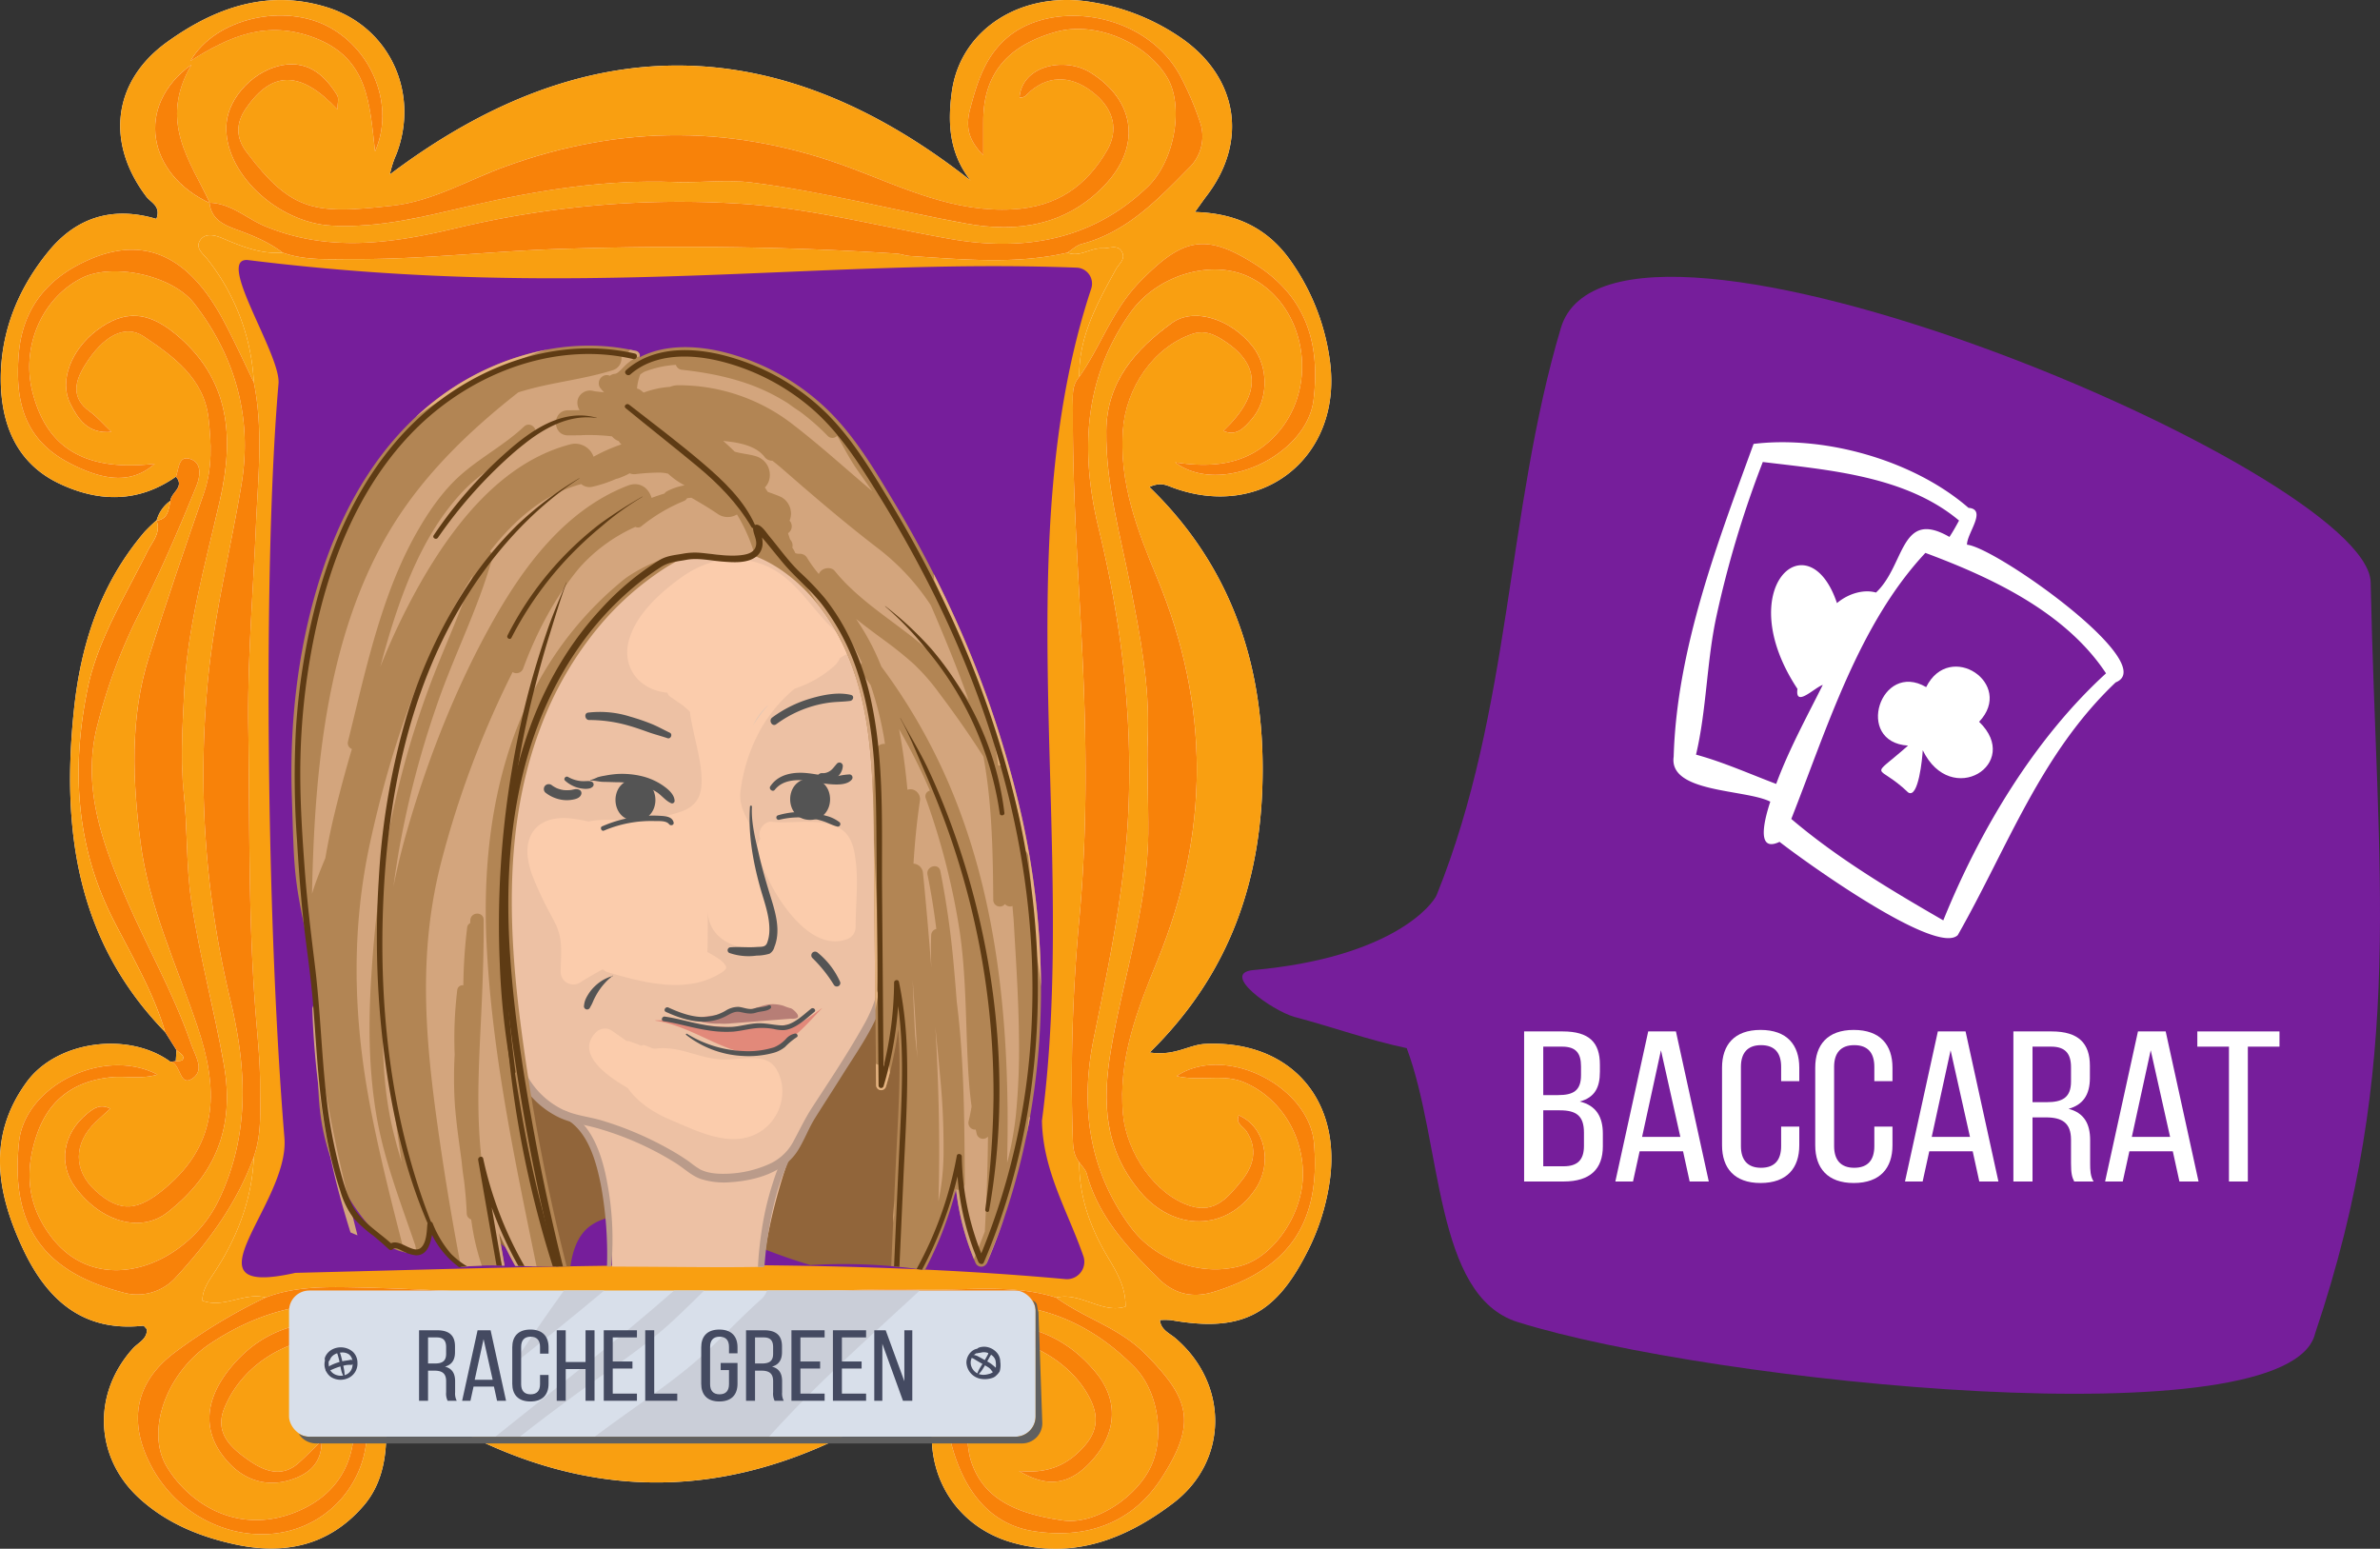 <svg xmlns="http://www.w3.org/2000/svg" viewBox="0 0 708.9 461.278"><rect x="0" y="0" width="708.9" height="461.278" fill="#333333" stroke="none"/><g id="e4143551-6077-435c-9ab7-e78350cc92b5" data-name="Layer 2"><g id="beb57889-c7e7-4d66-9d96-3ccec5a27417" data-name="Layer 1"><path d="M706.123,173.46C705.443,140.236,480.359,45.858,464.92,97.666c-16.294,54.676-14.729,113.745-36.969,168.834-1.092,2.77-13.12,18.655-54.596,22.421-10.124.919,5.431,12.009,12.135,13.938,11.177,2.937,22.242,6.959,33.513,9.317,10.692,28.655,8.059,73.748,33.059,81.588,57.773,18.118,230.028,35.688,237.532,3.326C716.71,316.697,707.896,260.104,706.123,173.46Z" fill="#761e9b"/><path d="M46.635,155.07l-.026-.075a47.782,47.782,0,0,0-3.558,3.42c-13.088,15.355-18.989,33.313-21.054,53.28-3.694,35.725.936,68.684,27.195,95.699q1.687,2.685,3.374,5.37l-.208,3.256a9.643,9.643,0,0,1-1.614.203c-12.451-9.091-33.733-6.273-42.72,5.938C-3.907,338.372-1.002,355.226,6.812,371.906c7.039,15.024,17.704,24.888,35.785,22.953.323-.035.721.626,1.153,1.027.133,2.974-2.607,4.007-4.177,5.751C27.422,415.139,28.174,434.107,41.511,446.27c8.033,7.326,17.755,11.337,28.186,13.642,14.899,3.294,28.246.558,38.592-11.434,4.921-5.704,6.577-12.845,6.737-20.203.159-7.281-1.047-14.31-6.519-20.731,57.106,44.519,114.389,45.804,173.46.907-1.473,4.624-2.265,6.926-2.941,9.263-5.292,18.289,3.961,36.261,22.101,41.608,18.136,5.345,34.104-.82,48.336-11.651,16.511-12.565,16.541-35.51.675-49.071-1.812-1.549-4.355-2.48-4.652-5.43a20.074,20.074,0,0,1,3.38.024c20.435,3.616,30.635-1.253,40.101-19.526a67.008,67.008,0,0,0,7.241-22.934c2.919-24.379-12.857-40.996-37.256-39.815-4.874.236-9.001,3.682-16.496,2.552,24.523-24.064,33.706-52.674,33.634-84.796-.073-32.261-9.982-60.63-33.734-83.626,3.357-1.526,5.037-.54,6.871.141,26.605,9.88,50.462-8.968,46.958-37.168a66.652,66.652,0,0,0-11.558-30.058c-6.733-9.745-16.117-14.476-28.704-14.815,1.691-2.341,2.609-3.67,3.585-4.955,12.163-16.004,9.233-34.804-7.147-46.509A64.972,64.972,0,0,0,325.601.702c-21.171-3.759-39.575,7.929-42.1,26.72-1.215,9.039-.883,18.063,5.572,26.32C231.724,8.686,174.284,8.163,116.132,51.952a29.123,29.123,0,0,1,1.951-6.059c6.968-18.213-2.038-37.839-20.516-43.673-17.736-5.599-33.599.066-47.834,10.325C33.508,24.238,31.469,42.581,43.589,58.569c1.347,1.777,4.43,2.795,2.991,6.632-12.658-3.782-23.587-.731-32.053,9.575C5.406,85.878.175,98.75.238,113.097c.058,13.201,4.639,24.866,17.429,30.937,11.709,5.557,23.576,5.771,34.725-2.059,2.72,3.128-1.471,4.692-1.62,7.171A10.59,10.59,0,0,0,46.635,155.07Z" fill="#fefefe"/><path d="M52.393,141.974c-11.15,7.831-23.016,7.617-34.725,2.059C4.877,137.963.296,126.298.238,113.097.175,98.75,5.406,85.878,14.526,74.776c8.466-10.306,19.396-13.357,32.053-9.575,1.439-3.837-1.644-4.856-2.991-6.632C31.469,42.581,33.508,24.238,49.732,12.545,63.967,2.286,79.83-3.379,97.566,2.22c18.478,5.834,27.485,25.459,20.516,43.673a29.123,29.123,0,0,0-1.951,6.059C174.284,8.163,231.724,8.686,289.073,53.742c-6.455-8.258-6.786-17.281-5.572-26.32C286.026,8.631,304.43-3.057,325.601.702a64.972,64.972,0,0,1,26.763,10.981c16.38,11.706,19.309,30.506,7.147,46.509-.976,1.285-1.894,2.614-3.585,4.955,12.586.339,21.971,5.07,28.704,14.815a66.652,66.652,0,0,1,11.558,30.058c3.504,28.2-20.353,47.049-46.958,37.168-1.834-.681-3.515-1.667-6.871-.141,23.752,22.997,33.661,51.365,33.734,83.626.073,32.122-9.11,60.733-33.634,84.796,7.495,1.13,11.621-2.316,16.496-2.552,24.399-1.181,40.175,15.436,37.256,39.815A67.008,67.008,0,0,1,388.968,373.667c-9.466,18.273-19.667,23.142-40.101,19.526a20.074,20.074,0,0,0-3.38-.024c.297,2.95,2.84,3.881,4.652,5.43,15.866,13.561,15.836,36.506-.675,49.071-14.232,10.83-30.2,16.996-48.336,11.651-18.14-5.346-27.393-23.319-22.101-41.608.676-2.336,1.468-4.639,2.941-9.263-59.071,44.897-116.354,43.613-173.46-.907,5.472,6.422,6.678,13.45,6.519,20.731-.161,7.358-1.817,14.499-6.737,20.203-10.345,11.992-23.692,14.728-38.592,11.434-10.431-2.306-20.153-6.317-28.186-13.642-13.337-12.163-14.089-31.131-1.938-44.633,1.57-1.745,4.31-2.777,4.177-5.751-.433-.401-.83-1.061-1.153-1.027C24.516,396.794,13.851,386.93,6.812,371.906-1.002,355.226-3.907,338.372,8.024,322.16c8.986-12.211,30.268-15.028,42.72-5.938,3.197.534,2.636,7.706,6.62,4.96,3.649-2.515.827-6.615-.491-10.407-5.208-14.978-13.07-28.706-19.307-43.169-7.13-16.534-13.415-33.531-8.423-52.129A159.01,159.01,0,0,1,41.009,183.615c6.491-12.581,12.074-25.553,17.409-38.639,1.155-2.833,1.865-6.856-1.451-8.155C53.096,135.305,53.326,139.642,52.393,141.974Zm10.079-81.583c-5.788-12.459-15.358-24.149-5.439-41.125-17.067,12.298-12.95,32.713,5.384,41.18.529,5.087,4.538,6.665,8.459,8.096,4.702,1.715,9.268,3.616,13.268,6.687-6.47.527-12.175-1.851-17.976-4.305-1.927-.815-5.173-1.784-6.675.838-1.307,2.283,1.089,3.867,2.425,5.606a64.393,64.393,0,0,1,13.685,36.499c-3.04-6.213-5.883-12.533-9.158-18.619C56.312,76.409,43.304,70.198,26.947,77.156,14.754,82.344,6.764,91.253,5.592,105.368c-1.142,13.749,1.379,25.308,14.81,32.401,11.007,5.812,19.075,6.202,25.691.358-24.55,2.894-33.026-8.225-36.393-21.248-3.479-13.455,2.647-27.94,14.597-34.039,9.114-4.651,26.973-.969,33.595,7.599,12.29,15.901,17.345,34.1,14.021,53.947-3.19,19.048-7.911,37.761-9.87,57.116a287.818,287.818,0,0,0,6.614,96.489c4.86,20.357,5.8,39.797-3.372,59.183C55.954,376.9,29.758,387.05,15.466,368.645c-7.453-9.598-8.197-19.848-4.526-30.607Q16.227,322.541,33.155,320.844c4.255-.423,8.729.669,13.745-.791-16.075-8.408-39.427,3.402-41.212,19.903-2.662,24.608,6.711,38.604,30.722,44.938a15.446,15.446,0,0,0,16.01-4.516C62.219,369.753,70.621,358.248,75.61,344.52c-.509,12.494-4.822,23.803-11.525,34.104-1.922,2.954-3.836,5.463-3.785,8.778,6.559,2.376,12.461-2.631,18.813-.952a161.742,161.742,0,0,0-26.83,16.194c-12.137,8.987-13.953,20.671-7.668,33.164,11.446,22.753,41.127,28.381,56.848,10.811,8.734-9.762,10.366-24.372,3.448-32.531a7.792,7.792,0,0,0-.375,2.468c3.431,16.507-2.895,28.817-17.42,34.181-16.781,6.197-30.789-2.997-37.359-13.755-6.585-10.782-.064-28.15,12.742-36.72,17.038-11.402,35.392-14.751,55.413-9.743A357.894,357.894,0,0,0,190.786,401.226c31.823,1.25,62.517-7.005,93.606-11.883,20.905-3.28,38.778,2.83,53.545,17.844,7.043,7.16,9.044,20.648,4.876,29.582-4.257,9.125-16.56,17.464-26.25,16.072-13.38-1.921-23.388-6.127-27.185-17.242-2.204-6.453-.526-13.1-2.195-20.238-5.34,4.821-5.056,10.237-3.56,15.596,3.52,12.609,10.893,22.951,24.058,25.05,15.275,2.435,29.412-1.884,38.433-16.005,10.284-16.098,8.47-23.316-5.13-36.903-7.765-7.758-18.018-10.463-26.391-16.626,7.256-1.768,13.649,4.948,20.657,2.678.068-6.475-3.16-11.03-6.028-16.018-4.715-8.201-7.824-17.211-7.752-26.96.763,1.139,1.893,2.178,2.234,3.433,3.489,12.823,12.183,22.048,21.206,31.059,4.698,4.692,10.169,6.083,16.587,4.119,22.52-6.893,31.902-20.75,29.892-44.312-1.447-16.955-26.417-29.65-40.912-19.982,6.935,1.671,13.679-.765,19.918,1.806,10.951,4.513,18.204,16.126,17.655,28.651-.49,11.178-8.639,22.997-17.849,25.886-11.704,3.671-25.825-1.183-33.327-11.227-12.698-17-15.186-36.418-11.11-56.262,4.622-22.503,9.317-44.987,10.335-67.903,1.258-28.32-2.105-56.321-8.83-83.942-5.509-22.627-4.667-44.594,9.474-64.444,7.981-11.203,24.201-15.981,35.436-10.515,16.637,8.095,20.957,32.023,8.404,46.375-7.983,9.127-18.356,10.68-30.555,8.807,13.411,10.161,39.22-2,41.225-18.625,1.994-16.535-1.999-30.545-17.211-40.272-15.056-9.627-21.764-7.893-34.376,4.946-8.369,8.519-11.714,19.273-18.186,28.446-.225-11.959,5.406-21.955,10.872-31.96.908-1.663,2.91-2.998,1.92-5.053-1.261-2.619-3.899-1.133-5.901-1.245-3.515-.197-6.693,2.743-10.412,1.296,1.391-.881,2.672-2.18,4.189-2.579,13.473-3.538,22.618-13.147,31.892-22.564a13,13,0,0,0,3.357-13.851,91.401,91.401,0,0,0-5.516-13.02c-10.029-19.485-37.206-23.306-50.865-12.836-7.279,5.579-9.841,13.595-12.068,22.102-1.423,5.439-.421,9.243,3.93,13.758,0-4.188-.008-7.24.001-10.293.043-13.858,7.071-22.411,21.775-26.506,11.559-3.22,26.813,3.108,33.057,13.714,4.959,8.424,2.248,24.636-5.836,32.432-16.651,16.057-37.112,19.365-58.778,15.556-21.199-3.727-42.149-9.332-63.675-10.558a285.962,285.962,0,0,0-83.302,7.282c-19.091,4.581-38.037,7.404-57.093-.476C73.486,65.124,68.88,60.593,62.472,60.392ZM32.844,330.2c-2.898-1.491-4.836-.18-6.857,1.467-7.288,5.938-8.754,15.046-3.454,22.106,7.675,10.223,19.402,13.523,27.331,7.328,14.357-11.217,20.079-25.337,16.835-43.95-2.849-16.347-7.267-32.338-9.714-48.783-1.59-10.684-1.095-21.337-2.218-31.858-1.091-10.224-.375-20.428.088-30.329.9-19.25,6.271-38.082,10.592-56.935,4.342-18.945,3.168-36.434-13.338-49.907-8.164-6.664-15.19-7.09-23.371-.867-7.526,5.724-11.148,15.02-7.831,21.667,2.306,4.62,5.24,9.187,12.292,8.484-2.422-2.308-4.223-4.462-6.433-6.045-5.788-4.145-4.405-9.078-1.466-13.825,5.377-8.686,11.914-12.289,17.462-8.578,8.885,5.941,18.014,12.565,19.348,24.38.831,7.358,1.206,14.909-1.362,22.285-5.646,16.218-11.204,32.474-16.38,48.847-5.735,18.14-4.863,36.894-2.496,55.286,2.451,19.042,10.82,36.605,16.919,54.716,6.009,17.842,6.927,34.337-9.566,48.165-7.793,6.533-13.172,7.756-20.807.751-6.602-6.057-6.575-14.024.091-20.44C29.885,332.841,31.326,331.585,32.844,330.2Zm67.655-297.611c0-1.644.507-3.281-.083-4.239C96.9,22.645,92.149,18.338,84.958,19.278c-8.92,1.166-16.914,9.584-17.508,17.621-1.057,14.296,15.017,29.438,31.354,30.306,14.386.764,28.083-2.845,41.755-6.008,19.91-4.605,40.017-7.767,60.32-6.989,7.659.294,15.295-.806,22.885.144,21.675,2.714,42.792,8.378,64.23,12.269,14.883,2.701,29.371.601,40.799-11.205,11.089-11.456,9.636-25.221-3.883-33.733-7.803-4.913-20.492-2.166-21.238,7.343,1.632.265,2.322-1.112,3.32-1.941,5.892-4.893,12.727-4.637,19.451,1.181,5.233,4.529,6.791,10.499,3.303,16.516C323.584,55.413,314.838,61.598,301.694,62.344c-17.505.993-32.599-6.388-47.968-12.189-34.497-13.021-68.541-13.11-103.071-.612-11.185,4.048-21.794,10.397-33.69,11.713-22.888,2.532-29.927,2.111-43.512-15.939-3.244-4.31-3.253-8.613-.167-13.072C81.09,20.967,89.526,20.949,100.499,32.589ZM364.38,128.344c4.048,1.715,6.294-1.033,8.458-3.512,5.027-5.758,5.082-15.511.278-21.633-6.275-7.998-17.387-11.877-24.12-6.955-10.709,7.828-19.346,17.331-19.485,32.117-.15,15.999,4.241,31.159,7.268,46.603,2.846,14.519,5.645,28.877,5.094,44.051-.349,9.613.225,19.688.139,29.386-.194,21.87-7.521,42.863-11.121,64.366-2.565,15.319-2.084,29.32,8.705,42.138,9.937,11.807,25.642,12.061,34.31-.713,5.294-7.801,2.893-18.621-4.918-22.002-1.066,2.492,1.352,3.308,2.312,4.792,3.402,5.256,2.088,10.25-1.421,14.598-3.818,4.73-7.9,9.938-15.233,7.627-10.616-3.346-19.08-15.869-20.146-27.311C332.964,315.394,338.788,300.66,344.754,286.084c15.593-38.097,15.704-75.886-.093-113.938-5.827-14.036-11.356-28.196-10.191-44.103.917-12.508,9.013-24.551,20.615-28.561,3.307-1.143,6.023-.148,8.668,1.474Q381.607,111.904,364.38,128.344ZM95.776,429.131c-2.602,2.52-4.659,4.655-6.865,6.622-5.374,4.791-10.885,1.98-15.204-1.09-4.82-3.427-9.926-7.856-6.877-15.301,6.153-15.022,23.399-23.643,39.459-20.492,17.825,3.497,34.129,11.446,51.345,16.705a128.392,128.392,0,0,0,76.794.009c17.472-5.334,34.219-12.868,52.107-16.915,14.351-3.247,32.192,5.215,38.402,18.472,2.315,4.941,1.888,9.281-2.08,13.716-5.065,5.662-11.013,8.118-19.342,7.244,8.947,5.43,15.814,3.98,22.45-3.948,6.846-8.178,6.815-17.454.729-25.011-12.532-15.562-29.204-16.613-46.883-13.728-22.861,3.73-45.099,10.448-68.618,11.18-32.998,1.027-65.005-3.628-97.056-10.803-16.019-3.586-32.521-3.811-45.106,11.156-8.122,9.66-9.308,19.781-.781,28.85,4.877,5.186,11.415,7.154,18.312,4.959C91.627,439.144,95.929,436.075,95.776,429.131ZM56.753,18.132c11.553-7.304,22.757-12.333,37.058-6.818,15.902,6.132,16.262,19.476,17.901,33.781,5.889-13.408-.6-29.848-13.543-36.961C84.919.851,64.224,5.255,56.753,18.132Z" fill="#f99f11"/><path d="M52.393,141.974c.933-2.332.703-6.67,4.574-5.153,3.316,1.299,2.606,5.322,1.451,8.155-5.335,13.086-10.918,26.058-17.409,38.639a159.01,159.01,0,0,0-11.866,31.863c-4.992,18.597,1.293,35.594,8.423,52.129,6.237,14.463,14.099,28.19,19.307,43.169,1.319,3.792,4.141,7.892.491,10.407-3.984,2.746-3.424-4.426-6.62-4.96a9.665,9.665,0,0,0,1.614-.202c.929-.096,2.36.222,2.203-1.191-.084-.753-1.293-1.381-1.994-2.066l-3.374-5.37c-3.533-12.052-10.012-22.777-15.625-33.846-11.09-21.867-12.238-44.904-7.543-68.138,2.973-14.711,11.202-27.739,17.879-41.174,1.417-2.851,4.123-5.493,2.707-9.241a.691.691,0,0,0,.031.078c3.48-.511,3.58-3.377,4.133-5.928C50.922,146.667,55.112,145.102,52.393,141.974Z" fill="#f88209"/><path d="M46.609,154.995c1.416,3.748-1.29,6.39-2.707,9.241-6.677,13.435-14.906,26.463-17.879,41.174-4.695,23.234-3.548,46.27,7.543,68.138,5.614,11.069,12.093,21.794,15.625,33.846-26.259-27.015-30.889-59.974-27.195-95.699,2.065-19.968,7.966-37.925,21.054-53.28A47.784,47.784,0,0,1,46.609,154.995Z" fill="#f99f11"/><path d="M50.773,149.145c-.553,2.551-.653,5.417-4.133,5.928A10.555,10.555,0,0,1,50.773,149.145Z" fill="#f99f11"/><path d="M52.566,312.764c.701.685,1.91,1.313,1.994,2.066.157,1.412-1.274,1.095-2.203,1.191Q52.462,314.392,52.566,312.764Z" fill="#f99f11"/><path d="M79.113,386.45c-6.352-1.678-12.254,3.329-18.813.952-.052-3.315,1.863-5.824,3.785-8.778,6.702-10.301,11.016-21.61,11.525-34.104,2.425-6.938,1.852-14.145,1.861-21.29.009-7.437-.81-14.815-1.383-22.22-2.157-27.911-1.696-55.926-2.12-83.909-.307-20.254,1.405-40.398,2.265-60.559.611-14.317,2.243-28.472-.63-42.675a64.393,64.393,0,0,0-13.685-36.499c-1.337-1.74-3.733-3.324-2.425-5.606,1.501-2.622,4.748-1.653,6.675-.838,5.801,2.454,11.506,4.832,17.976,4.305,6.921,2.497,14.127,1.898,21.269,1.934,20.691.105,41.271-2.4,61.888-3.041,33.215-1.033,66.496-.767,99.706,1.412,1.349.089,2.669.634,4.018.719,15.671.982,31.36,2.592,46.934-.998,3.719,1.447,6.897-1.493,10.412-1.296,2.002.112,4.64-1.374,5.901,1.245.99,2.056-1.012,3.391-1.92,5.053-5.467,10.005-11.097,20.001-10.872,31.96-2.462,2.802-1.881,6.233-1.904,9.509-.17,24.331,1.636,48.569,2.809,72.847,1.253,25.936,1.521,52.054-.806,78.156a518.694,518.694,0,0,0-2.038,66.44c.1,2.548.257,4.953,1.931,7.007-.071,9.748,3.037,18.759,7.752,26.96,2.868,4.988,6.095,9.543,6.028,16.018-7.009,2.269-13.401-4.446-20.657-2.678-13.142-4.156-26.772-2.058-40.091-2.36-21.023-.476-42.103,1.172-63.149,2.142-35.264,1.627-70.366-2.104-105.551-2.817C96.966,383.26,87.741,383.141,79.113,386.45Z" fill="#f99f11"/><path d="M79.113,386.45c8.628-3.309,17.853-3.189,26.689-3.01,35.186.713,70.287,4.443,105.551,2.817,21.046-.971,42.126-2.619,63.149-2.142,13.319.302,26.949-1.796,40.091,2.36,8.373,6.163,18.626,8.868,26.391,16.626,13.6,13.588,15.414,20.805,5.13,36.903-9.021,14.121-23.158,18.44-38.433,16.005-13.166-2.099-20.538-12.441-24.058-25.05-1.496-5.359-1.78-10.775,3.56-15.596,1.669,7.138-.009,13.785,2.195,20.238,3.797,11.115,13.805,15.321,27.185,17.242,9.69,1.391,21.993-6.948,26.25-16.072,4.168-8.934,2.167-22.422-4.876-29.582-14.767-15.014-32.64-21.124-53.545-17.844-31.09,4.878-61.784,13.133-93.606,11.883a357.894,357.894,0,0,1-72.876-10.708c-20.02-5.008-38.374-1.659-55.413,9.743-12.806,8.57-19.327,25.938-12.742,36.72,6.57,10.758,20.578,19.952,37.359,13.755,14.525-5.364,20.852-17.673,17.42-34.181a7.792,7.792,0,0,1,.375-2.468c6.917,8.16,5.286,22.769-3.448,32.531-15.72,17.571-45.402,11.943-56.848-10.811-6.284-12.493-4.469-24.177,7.668-33.164A161.742,161.742,0,0,1,79.113,386.45Z" fill="#f88209"/><path d="M321.471,346.174c-1.673-2.054-1.83-4.459-1.931-7.007a518.694,518.694,0,0,1,2.038-66.44c2.327-26.102,2.059-52.219.806-78.156-1.173-24.278-2.978-48.515-2.809-72.847.023-3.276-.558-6.707,1.904-9.509,6.472-9.173,9.817-19.927,18.186-28.446,12.612-12.839,19.32-14.573,34.376-4.946,15.212,9.727,19.204,23.737,17.211,40.272-2.004,16.625-27.813,28.786-41.225,18.625,12.198,1.873,22.571.32,30.555-8.807,12.553-14.351,8.233-38.28-8.404-46.375-11.234-5.466-27.454-.688-35.436,10.515-14.142,19.85-14.983,41.817-9.474,64.444,6.725,27.621,10.088,55.622,8.83,83.942-1.018,22.915-5.713,45.399-10.335,67.903-4.076,19.844-1.588,39.262,11.11,56.262,7.502,10.044,21.624,14.898,33.327,11.227,9.21-2.889,17.359-14.708,17.849-25.886.549-12.525-6.705-24.138-17.655-28.651-6.239-2.571-12.983-.135-19.918-1.806,14.496-9.667,39.465,3.027,40.912,19.982,2.011,23.562-7.372,37.419-29.892,44.312-6.418,1.965-11.889.573-16.587-4.119-9.024-9.011-17.717-18.236-21.206-31.059C323.363,348.353,322.234,347.313,321.471,346.174Z" fill="#f88209"/><path d="M75.604,113.867c2.873,14.203,1.24,28.357.63,42.675-.86,20.162-2.572,40.305-2.265,60.559.423,27.983-.037,55.998,2.12,83.909.572,7.405,1.392,14.783,1.383,22.22-.009,7.146.564,14.352-1.861,21.29-4.989,13.728-13.391,25.233-23.189,35.858a15.446,15.446,0,0,1-16.01,4.516c-24.011-6.335-33.384-20.331-30.722-44.938,1.785-16.5,25.137-28.311,41.212-19.903-5.016,1.46-9.491.368-13.745.791q-16.957,1.686-22.215,17.194c-3.671,10.759-2.927,21.009,4.526,30.607C29.758,387.05,55.954,376.9,65.285,357.175c9.171-19.386,8.232-38.826,3.372-59.183a287.818,287.818,0,0,1-6.614-96.489c1.959-19.355,6.68-38.068,9.87-57.116,3.324-19.848-1.731-38.047-14.021-53.947-6.622-8.568-24.481-12.25-33.595-7.599C12.347,88.94,6.221,103.424,9.7,116.879c3.367,13.023,11.842,24.142,36.393,21.248-6.616,5.845-14.684,5.455-25.691-.358C6.971,130.676,4.45,119.117,5.592,105.368c1.172-14.115,9.162-23.024,21.355-28.212,16.357-6.959,29.365-.748,39.5,18.091C69.722,101.335,72.564,107.654,75.604,113.867Z" fill="#f88209"/><path d="M317.959,75.254c-15.575,3.59-31.263,1.98-46.934.998-1.349-.085-2.668-.63-4.018-.719-33.21-2.179-66.491-2.445-99.706-1.412-20.617.641-41.198,3.146-61.888,3.041-7.142-.036-14.348.563-21.269-1.934-4-3.072-8.565-4.972-13.268-6.687-3.922-1.43-7.93-3.009-8.459-8.096l.055-.055c6.408.202,11.014,4.733,16.555,7.025,19.056,7.88,38.002,5.057,57.093.476a285.962,285.962,0,0,1,83.302-7.282c21.526,1.226,42.476,6.831,63.675,10.558,21.667,3.809,42.127.502,58.778-15.556,8.084-7.795,10.795-24.008,5.836-32.432-6.244-10.606-21.498-16.934-33.057-13.714-14.704,4.096-21.732,12.648-21.775,26.506-.009,3.052-.001,6.105-.001,10.293-4.351-4.515-5.353-8.319-3.93-13.758,2.226-8.507,4.789-16.523,12.068-22.102,13.659-10.47,40.835-6.649,50.865,12.836a91.401,91.401,0,0,1,5.516,13.02,13,13,0,0,1-3.357,13.851c-9.274,9.417-18.419,19.026-31.892,22.564C320.631,73.074,319.35,74.373,317.959,75.254Z" fill="#f88209"/><path d="M32.844,330.2c-1.518,1.385-2.96,2.641-4.336,3.965-6.665,6.417-6.692,14.383-.091,20.44,7.635,7.005,13.015,5.783,20.807-.751,16.493-13.828,15.575-30.323,9.566-48.165-6.1-18.111-14.468-35.675-16.919-54.716-2.368-18.392-3.24-37.146,2.496-55.286,5.177-16.373,10.734-32.629,16.38-48.847,2.568-7.376,2.193-14.927,1.362-22.285-1.334-11.815-10.463-18.438-19.348-24.38-5.549-3.71-12.085-.108-17.462,8.578-2.938,4.746-4.322,9.68,1.466,13.825,2.21,1.583,4.011,3.737,6.433,6.045-7.052.702-9.986-3.864-12.292-8.484-3.318-6.647.304-15.943,7.831-21.667,8.181-6.222,15.207-5.797,23.371.867,16.506,13.473,17.68,30.962,13.338,49.907-4.321,18.853-9.692,37.684-10.592,56.935-.463,9.901-1.179,20.106-.088,30.329,1.123,10.521.628,21.174,2.218,31.858,2.447,16.446,6.865,32.437,9.714,48.783,3.244,18.613-2.478,32.733-16.835,43.95-7.929,6.195-19.656,2.894-27.331-7.328-5.3-7.06-3.834-16.167,3.454-22.106C28.009,330.021,29.947,328.709,32.844,330.2Z" fill="#f88209"/><path d="M100.499,32.589c-10.973-11.64-19.409-11.622-27.214-.345-3.086,4.459-3.078,8.762.167,13.072,13.585,18.05,20.624,18.471,43.512,15.939,11.896-1.316,22.505-7.665,33.69-11.713,34.53-12.498,68.574-12.409,103.071.612C269.095,55.956,284.189,63.337,301.694,62.344c13.144-.746,21.89-6.931,28.052-17.561,3.488-6.017,1.93-11.987-3.303-16.516-6.724-5.818-13.559-6.074-19.451-1.181-.998.829-1.688,2.206-3.325,1.932.751-9.5,13.441-12.247,21.243-7.334,13.519,8.512,14.972,22.277,3.883,33.733C317.366,67.223,302.878,69.323,287.995,66.622c-21.438-3.891-42.555-9.556-64.23-12.269-7.59-.95-15.227.149-22.885-.144-20.303-.778-40.41,2.383-60.32,6.989-13.673,3.163-27.37,6.772-41.755,6.008-16.337-.867-32.411-16.01-31.354-30.306.594-8.037,8.589-16.455,17.508-17.621,7.191-.94,11.942,3.368,15.458,9.072C101.007,29.308,100.499,30.945,100.499,32.589Z" fill="#f88209"/><path d="M364.38,128.344q17.226-16.423-.627-27.388c-2.645-1.622-5.361-2.617-8.668-1.474-11.602,4.01-19.699,16.053-20.615,28.561-1.166,15.908,4.364,30.067,10.191,44.103,15.797,38.051,15.686,75.84.093,113.938-5.966,14.576-11.79,29.31-10.253,45.812,1.066,11.442,9.529,23.965,20.146,27.311,7.332,2.311,11.414-2.897,15.233-7.627,3.509-4.348,4.823-9.342,1.421-14.598-.96-1.483-3.377-2.3-2.312-4.792,7.811,3.381,10.211,14.2,4.918,22.002-8.668,12.774-24.373,12.521-34.31.713-10.788-12.818-11.27-26.819-8.705-42.138,3.601-21.503,10.927-42.496,11.121-64.366.086-9.698-.488-19.773-.139-29.386.551-15.174-2.248-29.532-5.094-44.051-3.028-15.444-7.419-30.604-7.268-46.603.139-14.786,8.776-24.289,19.485-32.117,6.733-4.922,17.845-1.043,24.12,6.955,4.803,6.122,4.749,15.875-.278,21.633C370.674,127.311,368.428,130.058,364.38,128.344Z" fill="#f88209"/><path d="M95.776,429.131c.153,6.944-4.149,10.013-9.214,11.625-6.897,2.195-13.436.227-18.312-4.959-8.527-9.068-7.341-19.19.781-28.85,12.585-14.967,29.087-14.742,45.106-11.156,32.051,7.175,64.058,11.83,97.056,10.803,23.519-.732,45.757-7.45,68.618-11.18,17.679-2.885,34.351-1.834,46.883,13.728,6.086,7.557,6.117,16.833-.729,25.011-6.636,7.927-13.503,9.378-22.45,3.948,8.329.874,14.277-1.582,19.342-7.244,3.968-4.435,4.395-8.774,2.08-13.716-6.21-13.257-24.051-21.719-38.402-18.472-17.888,4.047-34.635,11.581-52.107,16.915a128.392,128.392,0,0,1-76.794-.009c-17.216-5.259-33.52-13.208-51.345-16.705-16.06-3.151-33.306,5.47-39.459,20.492-3.049,7.444,2.058,11.874,6.877,15.301,4.319,3.07,9.829,5.881,15.204,1.09C91.117,433.786,93.174,431.652,95.776,429.131Z" fill="#f88209"/><path d="M56.753,18.132c7.471-12.877,28.166-17.281,41.416-9.999,12.943,7.113,19.432,23.553,13.543,36.961-1.639-14.305-1.999-27.649-17.901-33.781C79.51,5.799,68.305,10.828,56.753,18.132Z" fill="#f88209"/><path d="M62.417,60.446c-18.334-8.467-22.451-28.882-5.384-41.18-9.92,16.977-.349,28.666,5.439,41.125Z" fill="#f88209"/><path d="M87.961,379.106c-34.744,7.804-1.614-20.507-3.243-40.197-5.436-65.699-6.382-171.667-1.76-224.658.757-8.68-19.178-38.048-8.925-36.776,99.415,12.328,168.731-.694,246.673,2.244a4.762,4.762,0,0,1,4.318,6.269c-25.338,76.454-3.946,166.47-14.67,247.79.253,14.957,7.711,26.991,12.348,40.38a5.176,5.176,0,0,1-5.404,6.807C242.39,374.14,163.286,377.287,87.961,379.106Z" fill="#761e9b"/><path d="M137.097,349.989c1.124,3.181,2.11,6.403,3.463,9.499a26.053,26.053,0,0,0,5.518,8.319c2.56,2.508,5.653,4.401,8.305,6.809.879.798,1.71,1.64,2.518,2.5,1.582.036,3.158.063,4.723.062,2.755-.001,5.511.014,8.267.021.661-4.545,2.099-9.211,5.806-11.981,5.119-3.825,12.812-3.606,18.861-3.016,12.998,1.269,25.183,7.046,37.323,11.441,3.137,1.136,6.306,2.212,9.516,3.138a165.827,165.827,0,0,1,27.394.643,7.114,7.114,0,0,0,.736-.944c1.938-2.987,2.897-7.038,3.97-10.407q1.73-5.432,3.006-10.993a174.555,174.555,0,0,0,3.627-23.028,224.344,224.344,0,0,0,.906-22.9,59.095,59.095,0,0,0-.653-11.001,16.537,16.537,0,0,0-5.237-8.853c-10.392-9.637-25.229-14.475-39.286-13.51-7.855.54-15.482,2.595-23.001,4.818-7.514,2.222-15.038,4.217-22.656,6.05a112.255,112.255,0,0,0-21.327,6.997,82.191,82.191,0,0,0-17.039,10.747,76.916,76.916,0,0,0-14.156,14.95c-4.249,5.945-6.911,13.093-4.69,20.356C134.068,343.234,135.867,346.509,137.097,349.989Z" fill="#91653a"/><path d="M262.803,253.877q-.336-15.101-.793-30.197c-.283-9.622-.307-19.316-1.133-28.91-.733-8.512-2.496-17.033-7.086-24.364a53.836,53.836,0,0,0-16.464-16.129c-7.118-4.651-15.367-8.733-24.009-9.051-8.48-.311-16.585,3.126-23.69,7.467A189.862,189.862,0,0,0,169.28,167.611c-6.317,5.132-12.29,10.811-16.714,17.698-4.92,7.66-7.157,16.534-8.846,25.377q-2.763,14.466-4.794,29.062c-.661,4.706-1.247,9.404-1.663,14.138a1.702,1.702,0,0,0,.498,1.393c-.026,1.285-.027,2.57.012,3.855a2.885,2.885,0,0,0,1.446,2.514c-.084,2.928-.076,5.859.096,8.783A136.853,136.853,0,0,0,143.709,297.296c2.213,8.353,4.904,17.263,9.367,24.724,2.048,3.425,4.222,3.159,7.637,5.248,3.668,2.244,8.348,6.791,12.335,8.345,8.913,3.475,17.779,7.127,26.77,10.394,7.689,2.793,16.413,5.165,24.514,2.684,7.888-2.416,12.773-9.098,17.052-15.721,5.161-7.987,10.284-16.028,15.077-24.242a55.126,55.126,0,0,0,5.58-12.043,45.535,45.535,0,0,0,1.538-13.086C263.537,273.699,263.023,263.777,262.803,253.877Z" fill="#fbccac"/><path d="M224.278,216.139a47.053,47.053,0,0,1,3.576-4.972c.278-.335.582-.642.869-.968-.051.007-.102.012-.153.019A17.08,17.08,0,0,0,224.278,216.139Z" fill="#e5c7b3"/><path d="M139.371,256.718a2.885,2.885,0,0,0,1.446,2.514c-.084,2.928-.076,5.859.096,8.783a136.846,136.846,0,0,0,4.394,26.865c2.213,8.353,4.904,17.263,9.367,24.724a24.239,24.239,0,0,0,8.146,8.4c3.668,2.244,8.254,4.614,11.151,7.765,5.163,5.615,8.143,25.471,8.34,41.466q8.95.046,17.898.108c9.037.06,18.081.149,27.118-.031,1.552-15.362,7.923-35.074,11.092-39.978,5.16-7.987,14.847-22.809,19.641-31.023a55.128,55.128,0,0,0,5.58-12.043,45.536,45.536,0,0,0,1.538-13.086c-.042-9.9-.557-19.822-.777-29.722q-.336-15.1-.793-30.197c-.283-9.622-.307-19.316-1.133-28.91-.733-8.512-2.496-17.033-7.086-24.364a53.836,53.836,0,0,0-16.464-16.129c-7.118-4.651-15.367-8.733-24.009-9.051-8.48-.311-16.585,3.126-23.69,7.467a189.873,189.873,0,0,0-20.347,14.918c-6.317,5.132-12.29,10.811-16.714,17.698-4.92,7.66-7.157,16.534-8.846,25.377q-2.763,14.466-4.794,29.062c-.661,4.706-1.247,9.404-1.663,14.138a1.702,1.702,0,0,0,.497,1.393C139.333,254.148,139.332,255.433,139.371,256.718Zm86.083,80.914c-8.208,4.246-17.872-.786-25.555-4.021-5.198-2.189-9.846-5.201-12.925-9.566-5.766-3.313-15.819-10.131-9.457-16.591a3.765,3.765,0,0,1,4.522-.617c1.539,1.055,3.061,2.139,4.6,3.198a3.027,3.027,0,0,1,1.068.167c1.129.394,2.244.83,3.354,1.283.686-.809,2.949.995,4.095.846,6.847-.895,12.058,2.474,18.94,3.17,5.998.606,14.041-2.64,17.282,3.144C235.1,325.285,232.292,334.095,225.454,337.632Zm-67.284-88.934c2.205-4.399,7.235-5.441,11.734-4.947a53.391,53.391,0,0,1,5.408.923c3.934-.828,7.733-.388,11.731-.381a50.642,50.642,0,0,0,15.027-2.297c3.009-.927,4.934-2.276,6.07-4.658.039-.113.22-.556.241-.625.111-.357.212-.716.297-1.081.077-.331.139-.668.192-1.004.013-.102.03-.238.033-.276a25.406,25.406,0,0,0-.051-4.474c-.509-5.634-2.56-11.869-3.378-17.934a28.367,28.367,0,0,0-2.531-2.185c-1.097-.719-2.166-1.486-3.262-2.219a2.098,2.098,0,0,1-.907-1.256c-.234-.012-.469-.028-.711-.061-8.067-1.089-12.992-7.859-10.649-15.823,2.197-7.468,9.005-13.646,15.061-18.095,7.349-5.398,15.812-7.477,24.659-4.194,9.549,3.543,14.284,12.971,21.392,19.587a6.922,6.922,0,0,1,1.895,3.314c2.243-.879,4.118,2.487,1.852,3.758q-1.055.592-2.106,1.197a6.224,6.224,0,0,1-1.564,2.288,33.151,33.151,0,0,1-11.906,6.854,43.568,43.568,0,0,0-9.728,11.394,50.802,50.802,0,0,0-6.395,19.106c-.824,6.635,4.392,10.216,5.038,16.542a3.834,3.834,0,0,1,.848-2.315,3.643,3.643,0,0,1-.258-1.322c-.014-1.842,1.7-3.995,3.708-3.763,3.596.416,7.27-.057,10.88.01,3.501.065,7.375.353,10.248,2.564,2.805,2.159,3.454,5.921,3.858,9.227.798,6.529-.063,13.07-.039,19.61a3.849,3.849,0,0,1-2.716,3.622c-7.299,2.52-13.765-3.682-17.813-8.959a51.374,51.374,0,0,1-5.528-9.081,36.144,36.144,0,0,1-3.117-8.449c.114.44-.034,3.805.083,4.244.813,3.049.984,4.013,1.847,7.048.544,1.911,2.316,12.467,2.408,14.464.261,5.69-18.728,5.004-19.173-7.439-.051.387-.007,11.577-.17,11.923a42.068,42.068,0,0,1,4.146,2.549c1.733,1.761,2.141,2.261.106,3.573-10.185,6.565-23.101,3.032-33.833-.062a3.677,3.677,0,0,1-1.552-.917c-2.325,1.297-4.657,2.591-6.897,4.042a3.765,3.765,0,0,1-5.644-3.184c-.003-3.639.51-7.499-.358-11.072a22.613,22.613,0,0,0-.729-2.278c-.019-.052-.027-.077-.038-.109-.059-.131-.117-.263-.179-.393q-.646-1.347-1.334-2.671a106.585,106.585,0,0,1-5.725-12.054C157.23,257.13,156.249,252.532,158.171,248.697Z" fill="#edc1a4"/><path d="M238.116,304.598c-9.917,2.023-20.093,1.57-30.117.64a1.593,1.593,0,0,0-.683.082c-.011-.009-.024-.016-.034-.025-1.791-1.42-14.212-1.611-11.843-1.264,10.569,1.551,20.325,9.68,28.78,9.732,9.327.057,16.191-8.994,20.377-13.19C246.143,299.024,240.066,304.201,238.116,304.598Z" fill="#e2897a"/><path d="M235.506,300.306a16.195,16.195,0,0,1-2.122-.738,11.329,11.329,0,0,0-2.816-.473c-2.165-.098-3.946.644-5.948,1.307a4.39,4.39,0,0,1-2.726.119,7.864,7.864,0,0,0-3.178-.343c-1.626.223-1.81,1.467-3.371,2.081-.065-.026-7.489.322-7.278,1.402-.265,1.064,5.841,1.324,6.174,1.204a18.317,18.317,0,0,0,3.691-.075l6.143-.482q5.75-.452,11.5-.903a3.997,3.997,0,0,0,1.67-.157C238.837,302.735,235.941,300.272,235.506,300.306Z" fill="#b77e76"/><path d="M143.312,244.462c-.397,2.149-1.178,4.158-1.37,6.339q-.31,3.517-.475,7.044a117.949,117.949,0,0,0,.158,14.443,143.078,143.078,0,0,0,4.777,27.339,139.298,139.298,0,0,0,4.566,13.648,50.112,50.112,0,0,0,5.68,11.356,26.867,26.867,0,0,0,9.247,7.881c3.745,1.947,7.916,2.359,11.931,3.494a91.058,91.058,0,0,1,23.363,10.356c2.444,1.528,4.66,3.716,7.381,4.721a22.797,22.797,0,0,0,9.386.993c7.226-.513,15.558-2.904,19.635-9.327,1.986-3.129,3.241-6.656,5.211-9.8,2.733-4.36,5.544-8.672,8.278-13.032,4.94-7.881,10.906-16,12.79-25.284a60.017,60.017,0,0,0,.777-13.8c-.156-5.102-.351-10.202-.5-15.304-.599-20.538-1.093-41.08-1.871-61.613-.342-9.037-.992-18.321-4.572-26.742A46.633,46.633,0,0,0,242.86,158.75c-6.688-5.144-14.747-9.791-23.105-11.411-8.616-1.671-17.068.738-24.656,4.817-7.663,4.12-14.59,9.631-21.401,15.004-6.595,5.202-12.951,10.833-17.778,17.766-5.277,7.579-7.782,16.415-9.551,25.375-1.943,9.847-3.566,19.765-4.984,29.701-.698,4.887-1.324,9.774-1.805,14.688-.155,1.585,2.574,1.951,2.806.359,1.383-9.49,2.683-18.989,4.299-28.444,1.55-9.072,2.927-18.386,5.756-27.166,5.274-16.371,18.929-26.81,32.216-36.673,6.647-4.934,13.77-9.791,21.875-11.918,8.959-2.351,17.395.129,25.343,4.404,6.855,3.687,13.33,8.433,18.135,14.621,5.331,6.865,7.749,15.119,8.689,23.661,1.003,9.109.978,18.348,1.332,27.498q.561,14.517,1.162,29.033c.418,9.785.837,19.57,1.155,29.359a65.329,65.329,0,0,1-.552,13.922A41.042,41.042,0,0,1,256.853,306.01c-4.594,8.15-9.845,15.983-14.943,23.823-2.063,3.173-3.638,6.496-5.429,9.816a15.102,15.102,0,0,1-7.741,7.214,33.114,33.114,0,0,1-11.64,2.701c-2.798.125-6.003.035-8.556-1.27a27.974,27.974,0,0,1-3.205-2.262c-1.398-.986-2.841-1.907-4.311-2.783a99.483,99.483,0,0,0-21.906-9.564c-3.961-1.157-8.243-1.496-11.933-3.424a24.319,24.319,0,0,1-9.377-8.541,63.374,63.374,0,0,1-5.36-11.773,150.538,150.538,0,0,1-9.041-52.117q-.006-3.347.168-6.69c.114-2.234-.256-4.429-.152-6.664a.058.058,0,0,0-.114-.015Z" fill="#ba9b8a"/><path d="M162.419,236.036a10.462,10.462,0,0,0,5.228,2.215,9.51,9.51,0,0,0,2.909-.082c1.04-.184,2.3-.54,2.601-1.695a1.077,1.077,0,0,0-.493-1.185,2.214,2.214,0,0,0-1.599-.19c-.177.029-.35.062-.525.102-.108.025-.217.046-.326.068-.135.028-.152.026-.005.006a10.579,10.579,0,0,1-2.254.043c-.145-.012-.146-.019-.001.003-.088-.013-.176-.026-.263-.041q-.262-.045-.522-.105a8.82,8.82,0,0,1-1.083-.327c-.053-.02-.33-.143-.08-.028-.081-.037-.163-.072-.243-.11q-.241-.114-.475-.243-.263-.145-.516-.309-.112-.073-.222-.149c-.041-.028-.285-.21-.081-.052a1.5,1.5,0,0,0-2.065.015,1.476,1.476,0,0,0,.015,2.065Z" fill="#545454"/><path d="M168.333,232.525a9.62,9.62,0,0,0,3.731,2.079,10.758,10.758,0,0,0,2.132.343,5.778,5.778,0,0,0,1.235-.086,2.14,2.14,0,0,0,1.136-.581.904.904,0,0,0-.406-1.492,2.554,2.554,0,0,0-1.05-.162c-.311.013-.622.019-.933.031a9.148,9.148,0,0,1-.931-.01,4.833,4.833,0,0,1-.7-.078,9.505,9.505,0,0,1-3.359-1.171c-.683-.408-1.475.585-.856,1.126Z" fill="#545454"/><path d="M175.866,232.487c1.228-.071,2.502.358,3.763.38,1.258.021,2.512.067,3.769.102a32.445,32.445,0,0,1,6.895.705,17.138,17.138,0,0,1,5.275,2.223c1.552,1.004,2.725,2.681,4.426,3.362a.751.751,0,0,0,.94-.727c-.058-1.997-2.049-3.581-3.58-4.64a18.946,18.946,0,0,0-6.02-2.675,25.366,25.366,0,0,0-7.483-.695,29.707,29.707,0,0,0-3.776.519,15.15,15.15,0,0,0-2.048.452,15.945,15.945,0,0,1-2.18.853c-.08.014-.061.147.02.142Z" fill="#545454"/><path d="M230.765,235.248c2.3-2.977,6.505-3.182,9.949-2.678,2.234.327,4.438.836,6.694,1.006,1.904.144,4.928.256,6.273-1.365a.93.93,0,0,0-.66-1.56,19.609,19.609,0,0,0-3.444.493,18.513,18.513,0,0,1-3.596-.101c-2.292-.251-4.554-.776-6.863-.868-3.709-.148-7.56.774-9.695,4.054-.517.795.747,1.788,1.341,1.019Z" fill="#545454"/><path d="M244.791,232.962a6.292,6.292,0,0,0,3.921-1.097,4.583,4.583,0,0,0,2.329-3.757,1.017,1.017,0,0,0-.626-.916,1.001,1.001,0,0,0-1.099.216c-.046.052-.096.102-.142.154-.069.078-.35.392-.176.224.126-.122-.022.023-.049.055q-.071.083-.145.163c-.05.054-.1.107-.148.164l-.2.263q-.095.129.011-.011c.137-.17-.008.007-.039.045q-.072.087-.148.171c-.177.197-.35.397-.542.579-.1.095-.216.177-.312.274.067-.068.235-.179.062-.051q-.091.067-.185.13a5.433,5.433,0,0,1-.683.393c-.109.053-.295.08.048-.016-.059.016-.116.047-.174.068q-.192.072-.389.129-.179.051-.361.089c-.071.015-.149.02-.219.04.351-.102.194-.026.063-.013a4.777,4.777,0,0,1-.817.007,1.353,1.353,0,0,0-1.337,1.357,1.381,1.381,0,0,0,1.357,1.337Z" fill="#545454"/><path d="M199.512,218.233c-1.917-.906-3.732-1.948-5.711-2.729-2.025-.799-4.102-1.501-6.196-2.096a29.799,29.799,0,0,0-12.458-1.161c-1.271.185-.916,2.207.314,2.199a42.467,42.467,0,0,1,11.862,1.696c1.961.555,3.874,1.24,5.793,1.922,1.891.672,3.826,1.157,5.72,1.808.95.326,1.595-1.205.677-1.639Z" fill="#545454"/><path d="M231.207,215.702a34.646,34.646,0,0,1,10.473-5.269,33.22,33.22,0,0,1,5.657-1.204c1.959-.233,3.94-.204,5.894-.475.932-.129,1.311-1.517.228-1.78-3.895-.946-8.469.009-12.239,1.134a36.553,36.553,0,0,0-11.203,5.59c-1.196.881-.023,2.894,1.192,2.005Z" fill="#545454"/><path d="M223.382,240.239c-.554,8.12.837,16.124,2.998,23.926,1.188,4.288,2.938,8.674,2.78,13.193a10.7,10.7,0,0,1-.68,3.497c-.521,1.34-1.826,1.097-3.121,1.198-2.604.203-5.201-.125-7.794.094a.876.876,0,0,0-.219,1.714,17.223,17.223,0,0,0,8.032.753,13.284,13.284,0,0,0,3.855-.574,3.218,3.218,0,0,0,1.419-1.982c1.849-4.552.53-9.592-.85-14.08-1.384-4.501-2.731-8.983-3.77-13.579-1.05-4.644-2.323-9.372-2.062-14.166.021-.38-.563-.371-.589.004Z" fill="#545454"/><path d="M241.988,285.341a40.935,40.935,0,0,1,6.377,7.978,1.048,1.048,0,0,0,1.303.416,1.029,1.029,0,0,0,.594-1.233,23.602,23.602,0,0,0-6.702-8.758,1.149,1.149,0,0,0-1.585.012,1.133,1.133,0,0,0,.012,1.585Z" fill="#545454"/><path d="M182.497,290.591c-.171.191-.585.254-.823.343-.225.084-.448.175-.669.27q-.681.294-1.332.653a12.863,12.863,0,0,0-2.552,1.941,12.515,12.515,0,0,0-2.02,2.542,9.658,9.658,0,0,0-.786,1.543,6.73,6.73,0,0,0-.355,1.601.957.957,0,0,0,.552,1.104.936.936,0,0,0,1.17-.393c.223-.443.49-.862.695-1.313.229-.503.379-.884.615-1.377a22.798,22.798,0,0,1,1.453-2.533,18.463,18.463,0,0,1,1.758-2.225,14.327,14.327,0,0,1,1.027-1.044q.242-.222.494-.432c.209-.173.539-.538.824-.559.146-.011.033-.218-.052-.123Z" fill="#545454"/><path d="M197.666,304.166c4.35.62,8.574,2.007,12.931,2.655a33.349,33.349,0,0,0,7.792.443c2.517-.222,4.952-.94,7.489-1.073a19.927,19.927,0,0,1,4.611.285,11.663,11.663,0,0,0,2.986.339c3.423-.273,6.602-3.378,9.093-5.424.686-.564-.296-1.497-.976-.961-2.316,1.827-5.582,5.138-8.843,4.978-2.641-.129-5.037-.829-7.744-.599-2.385.203-4.704.9-7.087,1.05a35.602,35.602,0,0,1-8.012-.593c-3.984-.66-7.877-1.915-11.87-2.482-.901-.128-1.28,1.252-.37,1.382Z" fill="#545454"/><path d="M198.343,301.385c5.748,2.618,11.917,4.32,17.804,1.3,1.491-.765,2.691-1.623,4.421-1.256,1.654.351,3.064.709,4.695.159,1.288-.435,3.066-.318,4.171-1.179a.558.558,0,0,0-.57-.959c-1.239.574-2.821.468-4.131.887-1.677.537-3.131-.308-4.798-.455a7.204,7.204,0,0,0-3.894,1.191,13.984,13.984,0,0,1-5.639,1.808c-3.922.246-7.805-1.197-11.31-2.798-.875-.4-1.629.903-.749,1.303Z" fill="#545454"/><path d="M304.293,243.06A306.874,306.874,0,0,0,282.369,179.632a342.975,342.975,0,0,0-16.205-30.283c-5.637-9.417-11.406-19.15-19.36-26.999a68.551,68.551,0,0,0-29.852-17.116c-8.557-2.348-18.51-2.93-26.41,1.162a1.511,1.511,0,0,0-1.206-1.886c-20.276-4.677-41.706,1.525-57.981,13.445-17.024,12.469-27.976,30.821-34.634,49.995-7.641,22.008-10.549,45.757-9.806,68.868.781,24.297.435,24.062,5.608,47.82,5.854,26.885-2.807,41.607,8.552,66.769a58.659,58.659,0,0,0,15.322,20.013s10.885,6.634,11.735-6.664a33.705,33.705,0,0,0,9.219,12.577,105.052,105.052,0,0,1,12.931-.379q-.845-4.874-1.689-9.747,2.199,5.017,4.879,9.821c2.736.072,5.46.149,8.152.148,2.384-.001,4.768.013,7.152.018a615.15,615.15,0,0,1-14.008-74.588c-3.468-28.356-4.186-57.884,5.955-85.163A103.773,103.773,0,0,1,179.36,185.487a87.236,87.236,0,0,1,13.746-12.824c5.326-3.956,11.441-7.951,18.29-8.8,13.644-1.692,26,7.735,33.41,17.715,8.17,11.003,12.165,24.24,13.847,37.498,1.923,15.157,1.574,30.576,1.727,45.817q.234,23.411.469,46.822.058,5.804.108,11.609a1.507,1.507,0,0,0,2.926.355,110.587,110.587,0,0,0,3.656-17.093c.857,11.411.133,22.946-.431,34.353-.596,12.048-1.124,24.098-1.651,36.149q5.015.435,10.027,1.21,2.443-4.65,4.463-9.505a118.192,118.192,0,0,0,4.821-14.516,76.807,76.807,0,0,0,5.775,21.801,1.837,1.837,0,0,0,3.452-.025C311.868,334.09,314.112,287.096,304.293,243.06Z" fill="#b28554"/><path d="M261.188,294.474c.742-15.055-.443-30.109-.902-45.159.045,5.201.043,10.4.094,15.578q.18,17.991.36,35.982c.272-1.635.573-3.267.889-4.897A2.185,2.185,0,0,1,261.188,294.474Z" fill="#e5b380"/><path d="M306.477,332.698c-.167,1.416-.328,2.833-.543,4.242-.132.868-.314,1.725-.467,2.588.476-2.249.905-4.507,1.305-6.77A1.972,1.972,0,0,1,306.477,332.698Z" fill="#e5b380"/><path d="M282.938,183.561c3.777,8.951,7.644,18.014,10.531,27.298A120.911,120.911,0,0,1,297.39,228.034a2.014,2.014,0,0,1,2.421,1.312,179.437,179.437,0,0,1,5.494,24.023,2.107,2.107,0,0,1,.956,1.565c.512,3.868.72,7.76.931,11.653a51.752,51.752,0,0,1,.829,9.128c.013.554.034,1.107.05,1.66.024.311.06.622.083.933a2.025,2.025,0,0,1-.041.462c.032,1.031.059,2.064.093,3.095.178.841.357,1.679.523,2.505a95.195,95.195,0,0,1,1.334,9.464,238.286,238.286,0,0,0-5.768-50.771,306.872,306.872,0,0,0-21.924-63.428c-1.365-2.907-2.789-5.789-4.245-8.656a13.251,13.251,0,0,1,.08,1.74C279.809,176.319,281.404,179.927,282.938,183.561Z" fill="#e5b380"/><path d="M263.884,323.679q.633-2.116,1.177-4.253c-.157-1.568-.315-3.136-.462-4.704-.056.223-.104.449-.161.671a2.371,2.371,0,0,1-3.54,1.435q.03,3.248.061,6.495A1.507,1.507,0,0,0,263.884,323.679Z" fill="#e5b380"/><path d="M136.487,116.317c3.466-1.804,6.925-3.653,10.422-5.42a3.766,3.766,0,0,1,1.735-.866c3.527-1.744,7.101-3.386,10.777-4.782a32.207,32.207,0,0,1,3.684-1.127,78.134,78.134,0,0,0-31.751,13.835,81.868,81.868,0,0,0-7.642,6.381A83.071,83.071,0,0,1,136.487,116.317Z" fill="#e5b380"/><path d="M191.692,116.928a28.315,28.315,0,0,1,7.891-1.706,6.157,6.157,0,0,1,2.542-.479,55.413,55.413,0,0,1,34.4,11.961c8.042,6.215,15.522,13.041,23.285,19.579-1.516-2.156-3.054-4.297-4.56-6.461-2.109-3.031-3.772-6.294-5.603-9.492-.1-.175-.213-.332-.316-.503a1.935,1.935,0,0,1-2.756.04,67.903,67.903,0,0,0-8.35-7.31c-.986-.646-1.963-1.293-2.888-1.979-.129-.095-.25-.197-.378-.293a57.618,57.618,0,0,0-8.253-4.424c-7.452-3.233-15.544-4.843-23.584-5.729a2.081,2.081,0,0,1-1.804-1.466,31.185,31.185,0,0,0-9.411,2.07c-.363.215-.777.479-1.201.786a15.42,15.42,0,0,0-.967,4.201,2.244,2.244,0,0,1,.907.375A10.135,10.135,0,0,1,191.692,116.928Z" fill="#d3a57d"/><path d="M278.613,305.863c.987,17.266,1.43,34.618.913,51.923a72.844,72.844,0,0,0,1.518-15.564,210.866,210.866,0,0,0-.99-21.261C279.612,315.928,279.087,310.897,278.613,305.863Z" fill="#d3a57d"/><path d="M272.56,308.322c.257,2.242.471,4.491.679,6.742q-.523-11.608-1.395-23.199C272.027,297.346,272.277,302.832,272.56,308.322Z" fill="#d3a57d"/><path d="M290.935,337.774c-.109-.446-.202-.895-.303-1.342a1.993,1.993,0,0,1-2.133-2.447c.362-1.468.646-2.943.898-4.421-.58-4.205-.894-8.452-1.109-12.682-.672-13.231-.525-26.488-2.454-39.629a211.396,211.396,0,0,0-10.082-39.452,1.728,1.728,0,0,1,1.217-2.326,171.828,171.828,0,0,0-9.177-18.292c.287,1.507.559,3.021.806,4.548.721,4.474,1.263,8.974,1.686,13.484a2.945,2.945,0,0,1,1.608-.055,3.032,3.032,0,0,1,2.076,3.595c-.902,6.126-1.498,12.288-1.875,18.466a3.046,3.046,0,0,1,2.824,2.758q1.397,14.064,2.475,28.158c-.104-3.197-.136-6.398-.035-9.603a1.985,1.985,0,0,1,1.534-1.861c-.691-5.418-1.527-10.816-2.628-16.176-.513-2.496,3.307-3.584,3.821-1.084a264.691,264.691,0,0,1,4.08,29.061c.303,3.3.566,6.603.818,9.908,2.263,17.87,2.263,36.021,2.394,54.024a1.962,1.962,0,0,1-2.701,1.817c-.11.548-.237,1.092-.354,1.639.148-.529.304-1.055.447-1.585a76.842,76.842,0,0,0,5.331,20.714q1.666-4.075,3.239-8.188c.501-9.404.856-18.845.938-28.288A1.946,1.946,0,0,1,290.935,337.774Z" fill="#d3a57d"/><path d="M301.911,273.793q-.185-1.972-.33-3.949a2.006,2.006,0,0,1-2.243-.573,1.958,1.958,0,0,1-3.485-1.192c-.081-10.641-.243-21.303-1.37-31.893-.385-3.615-.894-7.224-1.551-10.804-4.14-6.542-8.616-12.877-13.242-19.015a61.849,61.849,0,0,0-7.655-8.722,113.017,113.017,0,0,0-9.096-7.27c-2.677-1.978-5.354-3.96-7.944-6.038a74.855,74.855,0,0,1,4.789,8.114c1.014,1.997,1.905,4.022,2.724,6.066a172.621,172.621,0,0,1,23.576,43.624c10.385,28.122,13.724,58.366,14.026,88.184.054,5.36-.016,10.715-.136,16.069a101.461,101.461,0,0,0,2.573-13.903,199.619,199.619,0,0,0,.961-23.45C303.394,297.275,302.576,285.537,301.911,273.793Z" fill="#d3a57d"/><path d="M137.3,377.294l.048.041c2.039-.213,4.093-.33,6.154-.382-.792-2.408-1.479-4.851-2.036-7.333-.478-2.129-.829-4.272-1.119-6.422a1.873,1.873,0,0,1-1.328-1.788c-.115-3.21-.408-6.402-.771-9.586q-.484-3.071-.773-6.167c-.759-5.615-1.586-11.223-2.003-16.876a125.608,125.608,0,0,1-.047-14.694,119.786,119.786,0,0,1,.697-18.562c-0-.043.002-.086.001-.129l.012.002c.022-.176.032-.353.055-.53a1.606,1.606,0,0,1,1.819-1.413,154.384,154.384,0,0,1,1.139-17.182,1.539,1.539,0,0,1,.893-1.302c.019-.31.032-.619.052-.929.158-2.527,3.954-2.609,3.97-.029.051,8.375-.219,16.746-.589,25.112-.642,14.536-1.682,28.993-.316,43.522.274,2.916.637,5.818,1.048,8.714,1.721,8.539,3.314,17.106,5.315,25.581q.379.006.759.014-.844-4.874-1.689-9.747,2.201,5.02,4.892,9.821c2.119.055,4.23.113,6.325.136-6.492-31.796-13.291-63.514-14.878-96.119-1.989-40.86,7.828-81.348,40.643-108.237,3.232-2.649,12.484-7.611,15.702-6.614,4.688-3.269,16.092.333,21.85-.381.626-.078,1.197-.116,1.771-.155a48.75,48.75,0,0,0-5.386-12.436,5.297,5.297,0,0,1-5.526-.011c-2.597-1.788-5.306-3.393-8.037-4.961a10.833,10.833,0,0,0-1.291.136,2.034,2.034,0,0,1-1.063.878,50.762,50.762,0,0,0-12.54,7.459,1.545,1.545,0,0,1-1.791.196,49.03,49.03,0,0,0-16.741,12.262c-7.399,8.898-12.92,19.655-16.701,29.951a2.137,2.137,0,0,1-3.137,1.038,285.962,285.962,0,0,0-21.264,56.581c-6.567,25.539-5.013,49.657-1.502,75.487Q132.993,354.858,137.3,377.294Z" fill="#d3a57d"/><path d="M288.379,208.132c-3.197-8.963-6.809-17.798-10.561-26.541-.199-.465-.412-.923-.616-1.386a69.069,69.069,0,0,0-15.558-16.79c-9.894-7.578-19.075-15.445-28.456-23.627-1.038-.905-2.081-1.761-3.13-2.578a2.773,2.773,0,0,1-2.377-1.181c-2.667-3.431-7.991-4.291-12.282-4.704,1.19,1.031,2.331,2.107,3.451,3.2.021.006.044.005.065.012,2.032.615,4.168.715,6.201,1.33a5.803,5.803,0,0,1,4.02,6.96,4.988,4.988,0,0,1-1.317,2.355c.291.428.565.866.848,1.299.149.058.299.103.447.17,1.221.458,2.45.86,3.641,1.427a5.62,5.62,0,0,1,2.636,3.376,5.377,5.377,0,0,1-.21,3.608c.104.151.217.295.317.448a2.473,2.473,0,0,1-.78,3.3c.2.586.395,1.174.576,1.77.071.092.132.19.204.281a2.552,2.552,0,0,1,.496,2.26,7.182,7.182,0,0,1,.897,1.626,3.648,3.648,0,0,0,1.375.192,2.434,2.434,0,0,1,2.125,1.198,40.049,40.049,0,0,0,3.494,4.831,2.768,2.768,0,0,1,.599-.884c1.036-1.029,3.143-1.271,4.15-.031,6.009,7.398,13.897,12.62,21.391,18.356a75.341,75.341,0,0,1,9.075,7.941,100.432,100.432,0,0,1,7.523,9.548c.636.862,1.255,1.737,1.882,2.605C288.46,208.378,288.423,208.254,288.379,208.132Z" fill="#d3a57d"/><path d="M259.339,204.071c-.889-1.24-1.784-2.477-2.711-3.696a2.721,2.721,0,0,1,.051-3.018,69.988,69.988,0,0,0-3.235-6.308,67.179,67.179,0,0,0-8.399-11.401,83.476,83.476,0,0,1-8.096-9.856c-.049-.006-.096-.021-.145-.028-.008.031-.023.058-.032.089,2.55,2.893,4.542,7.023,8.034,11.725,8.17,11.003,12.165,24.24,13.847,37.498.882,6.952,1.275,13.96,1.469,20.98-.017-5.362.119-10.724.546-16.084a2.63,2.63,0,0,1,2.932-2.396c-.119-.702-.21-1.409-.336-2.11A103.737,103.737,0,0,0,259.339,204.071Z" fill="#d3a57d"/><path d="M96.898,255.612c.755-4.388,1.647-8.778,2.711-13.174,1.554-6.416,3.283-12.894,5.208-19.351a1.881,1.881,0,0,1-1.159-2.269c1.877-7.555,3.634-15.141,5.62-22.669,3.647-13.821,8.016-27.723,15.19-40.168,3.412-5.918,7.525-11.864,12.658-16.427,5.969-5.306,13.157-9.03,18.974-14.518,1.858-1.752,4.691,1.03,2.828,2.787-6.404,6.041-14.664,9.869-20.762,16.228-9.534,9.943-15.466,22.82-19.871,35.715-1.896,5.55-3.516,11.179-5.017,16.841a202.524,202.524,0,0,1,11.675-24.507c9.967-17.582,24.274-36.267,44.716-41.704a5.807,5.807,0,0,1,7.126,3.635,49.888,49.888,0,0,1,8.291-3.671,3.861,3.861,0,0,1-.792-.986,4.5,4.5,0,0,1-1.998-1.408,60.059,60.059,0,0,0-8.907-.366c-.131.013-.251.041-.39.042l-3.783.028c-4.815.036-4.861-7.424-.055-7.47,1.16-.011,2.32-.028,3.479-.041a4.102,4.102,0,0,1-.569-3.085,3.795,3.795,0,0,1,4.576-2.643c.232.054.466.095.701.132.079.012.159.023.238.035.669.073,1.337.148,2.007.215.107.011.214.025.321.036-.421-.464-.842-.929-1.225-1.44a2.469,2.469,0,0,1,.855-3.36,2.279,2.279,0,0,1,2.134-.127,2.52,2.52,0,0,1,1.506-.579,2.505,2.505,0,0,0,.841-.384,14.197,14.197,0,0,0,1.55-1.45,15.28,15.28,0,0,1,3.902-3.037,2.658,2.658,0,0,1,1.075-.275,1.478,1.478,0,0,0-1.217-1.688c-.568-.131-1.138-.232-1.708-.342a3.593,3.593,0,0,1-1.521,1.562c-.337.189-.68.357-1.022.529a3.649,3.649,0,0,1-2.61,4.011c-9.161,2.889-18.966,3.659-28.11,6.6-15.352,12.037-29.497,25.809-39.263,42.849-17.925,31.278-21.451,70.133-22.165,106.518.116-.373.211-.758.333-1.128C94.326,261.884,95.581,258.736,96.898,255.612Z" fill="#d3a57d"/><path d="M115.846,247.546a266.122,266.122,0,0,1,11.747-42.245c4.205-11.406,9.449-22.43,13.294-33.962a165.526,165.526,0,0,0-8.312,14.467c-10.369,20.142-17.504,42.99-22.321,65.067-5.776,26.468-4.997,52.643.104,79.155,2.777,14.43,6.402,28.665,10.076,42.888a6.774,6.774,0,0,0,3.584-.217c-.107-.587-.219-1.172-.324-1.759-4.341-12.763-9.316-25.442-11.57-38.715-2.364-13.921-2.428-28.124-1.476-42.179A357.322,357.322,0,0,1,115.846,247.546Z" fill="#d3a57d"/><path d="M96.986,324.657a221.157,221.157,0,0,1-2.814-27.812c-.019.057-.038.115-.056.172a3.631,3.631,0,0,1-.622,1.898c-.154.463-.316.922-.473,1.384a248.76,248.76,0,0,0,7.112,51.777c1.276,5.038,2.713,10.028,4.26,14.981.71.308,1.403.597,2.083.874C102.826,353.612,99.387,339.247,96.986,324.657Z" fill="#d3a57d"/><path d="M198.992,141.081c-.057-.015-.094-.027-.157-.042a11.248,11.248,0,0,0-2.752-.282,65.142,65.142,0,0,0-6.833.461,3.405,3.405,0,0,1-1.696-.252,21.491,21.491,0,0,1-3.492,1.533,3.059,3.059,0,0,1-.523.118,38.37,38.37,0,0,1-7.026,2.345,3.78,3.78,0,0,1-3.396-.792c-.036.01-.063.027-.099.037-11.043,2.937-19.905,10.739-27.079,19.992a1.938,1.938,0,0,1,.697,1.984c-4.263,15.324-11.682,29.494-16.76,44.531a281.032,281.032,0,0,0-10.991,42.249c-.638,3.706-1.201,7.437-1.713,11.181q1.606-8.101,3.878-16.045c6.064-21.251,14.439-42.735,25.2-62.092,9.473-17.04,21.945-34.079,40.705-41.355,3.639-1.411,6.267.754,7.133,3.648,1.252-.479,2.522-.922,3.825-1.297a1.825,1.825,0,0,1,.69-.641,17.631,17.631,0,0,1,5.304-1.816A22.487,22.487,0,0,1,198.992,141.081Z" fill="#d3a57d"/><path d="M117.116,337.003c.747,3.067,1.601,6.103,2.513,9.123q-1.245-8.3-2.361-16.618c-1.335-10.054-2.714-20.124-3.114-30.244C113.715,311.855,114.138,324.775,117.116,337.003Z" fill="#d3a57d"/><path d="M266.327,362.014c.019-1.492.001-2.984.01-4.476-.103,2.266-.215,4.532-.316,6.799C266.129,363.564,266.238,362.792,266.327,362.014Z" fill="#e5b380"/><path d="M293.782,376.407a2.13,2.13,0,0,0,.212-.355q2.975-6.985,5.367-14.149C297.635,366.788,295.744,371.619,293.782,376.407Z" fill="#e5b380"/><path d="M152.036,310.153c-.073-.558-.947-.578-.897.007A315.888,315.888,0,0,0,164.654,377.185c.566 0,1.132.004,1.697.004a358.079,358.079,0,0,1-11.068-45.996C154.084,324.2,152.955,317.189,152.036,310.153Z" fill="#5e3b14"/><path d="M156.231,377.1a111.211,111.211,0,0,1-12.304-32.02c-.211-.987-1.663-.545-1.494.424q2.731,15.709,5.459,31.419.785.007,1.57.019-1.509-8.683-3.017-17.367a113.54,113.54,0,0,0,7.959,17.48Q155.318,377.078,156.231,377.1Z" fill="#5e3b14"/><path d="M123.831,373.88c3.246.115,4.371-3.11,4.834-6.09a26.729,26.729,0,0,0,8.048,9.612c.807-.092,1.616-.168,2.427-.23a24.301,24.301,0,0,1-4.806-3.743,31.467,31.467,0,0,1-5.469-9.106c-.375-.854-1.528-.298-1.586.442-.155,1.972-.238,5.566-2.021,6.955-1.011.788-2.338.271-3.386-.167-1.565-.653-3.725-2.087-5.407-1.261-4.062-3.63-9.23-6.646-11.671-11.648-2.045-4.19-3.215-8.92-4.336-13.421A146.738,146.738,0,0,1,97.14,325.97c-1.411-12.669-1.753-25.433-3.302-38.09-1.17-9.557-2.341-19.061-3.054-28.671-.711-9.583-1.342-19.208-1.345-28.821a202.438,202.438,0,0,1,3.929-39.765c4.442-22.197,12.902-44.334,28.659-61.021,14.811-15.685,36.628-25.798,58.438-23.956a58.216,58.216,0,0,1,8.193,1.309c1.071.247,1.515-1.403.442-1.651-21.371-4.936-43.944,2.361-60.665,15.976-17.873,14.553-28.452,36.191-34.244,58.105a198.224,198.224,0,0,0-6.052,37.865A264.781,264.781,0,0,0,88.47,250.319c.603,9.948,1.333,19.916,2.604,29.803.773,6.016,1.589,12.004,2.1,18.051.55,6.509.937,13.03,1.475,19.539,1.035,12.504,2.753,25.022,6.709,36.975a25.292,25.292,0,0,0,3.939,8.093,38.307,38.307,0,0,0,5.904,5.273q2.354,1.923,4.573,3.999a.9.9,0,0,0,1.251-.009c.686-.697,2.189.237,2.876.551A10.71,10.71,0,0,0,123.831,373.88Z" fill="#5e3b14"/><path d="M165.543,377.187c.713.001,1.427.004,2.14.005q-4.74-19.05-8.342-38.36c-3.318-17.864-6.143-35.919-7.388-54.059-2.214-32.249,1.831-65.897,21.053-92.836a91.829,91.829,0,0,1,14.903-16.363,77.618,77.618,0,0,1,9.016-6.727c2.45-1.549,4.734-1.579,7.493-2.106,3.494-.667,7.22.248,10.726.516,3.22.246,7.598.627,10.267-1.618a5.023,5.023,0,0,0,1.728-3.904,8.251,8.251,0,0,0-.169-1.657c.492.571.984,1.143,1.463,1.723,1.587,1.923,3.142,3.872,4.742,5.785,3.716,4.445,8.272,8.027,11.816,12.631a67.963,67.963,0,0,1,10.484,20.21c5.599,16.982,5.454,35.169,5.606,52.849q.241,28.055.483,56.11.061,6.965.123,13.931a.76.76,0,0,0,1.488.19,109.655,109.655,0,0,0,4.342-23.88c1.885,13.654,1.049,27.571.413,41.304q-.838,18.109-1.625,36.221c.531.049,1.061.119,1.592.173q.586-13.003,1.172-26.005c.574-12.729,1.461-25.518,1.05-38.263a119.07,119.07,0,0,0-2.358-20.622c-.174-.83-1.438-.604-1.445.206a108.523,108.523,0,0,1-3.161,25.124q-.211-26.252-.427-52.505c-.153-18.615.737-37.718-3.148-56.038a81.63,81.63,0,0,0-7.669-21.524,63.01,63.01,0,0,0-6.273-9.577,81.428,81.428,0,0,0-7.468-7.759c-3.323-3.207-6.038-7.068-8.988-10.608-.857-1.029-1.898-2.702-3.15-3.313-1.151-.561-1.861.3-1.686,1.418.282,1.794,1.481,3.562.566,5.404-.743,1.496-2.646,1.908-4.156,2.086-4.105.484-8.284-.389-12.368-.717a19.513,19.513,0,0,0-5.088.3c-2.646.452-4.778.587-7.132,2.032a82.366,82.366,0,0,0-16.824,14.051c-22.152,23.719-30.122,56.428-30.039,88.14.049,18.553,2.486,37.033,5.444,55.318Q159.051,351.04,165.543,377.187Z" fill="#5e3b14"/><path d="M303.393,242.721a297.088,297.088,0,0,0-22.322-63.741c-4.887-10.217-10.312-20.178-16.166-29.873-5.712-9.459-11.573-19.237-19.644-26.905a67.714,67.714,0,0,0-29.228-16.251c-9.799-2.585-21.552-2.859-29.546,4.303-.864.774.414,2.014,1.278,1.259,7.424-6.491,18.471-6.1,27.458-3.76a66.156,66.156,0,0,1,26.842,14.153c8.217,7.209,14.089,16.567,19.792,25.782q8.579,13.86,15.895,28.45c19.521,39.111,31.189,82.29,29.636,126.22a204.211,204.211,0,0,1-15.11,70.962,81.013,81.013,0,0,1-5.797-28.875c-.011-.827-1.338-1.057-1.492-.191a110.474,110.474,0,0,1-11.97,33.692q.809.112,1.619.232a118.61,118.61,0,0,0,10.57-27.804,79.204,79.204,0,0,0,6.219,25.475c.252.586,1.26.974,1.591.196C310.908,334.095,313.195,286.983,303.393,242.721Z" fill="#5e3b14"/><path d="M186.342,121.559c7.038,5.779,14.202,11.406,21.222,17.207,6.394,5.284,12.054,11.042,16.273,18.235.409.697,1.365.076,1.052-.626-3.304-7.417-9.52-13.29-15.605-18.471-7.093-6.039-14.553-11.682-21.912-17.39-.731-.567-1.767.439-1.029,1.045Z" fill="#5e3b14"/><path d="M263.643,180.593a96.06,96.06,0,0,1,12.447,12.99,97.694,97.694,0,0,1,21.706,48.768c.123.775,1.464.591,1.379-.197a89.14,89.14,0,0,0-11.337-33.974,96.721,96.721,0,0,0-10.298-14.754,100.239,100.239,0,0,0-13.843-12.888c-.038-.031-.093.023-.054.055Z" fill="#5e3b14"/><path d="M268.169,213.958c2.405,4.361,4.347,9.112,6.325,13.682,1.964,4.538,3.899,9.08,5.679,13.695a238.194,238.194,0,0,1,8.799,27.849,233.145,233.145,0,0,1,6.954,57.824,268.924,268.924,0,0,1-2.456,33.225c-.095.73,1,1.062,1.136.304,6.91-38.611,1.893-79.832-11.833-116.415-1.934-5.154-4.051-10.25-6.405-15.227-2.442-5.162-5.429-9.965-8.131-14.975-.024-.044-.091-.004-.067.04Z" fill="#5e3b14"/><path d="M168.68,173.486c-1.89,4.647-3.909,9.192-5.552,13.944q-2.325,6.727-4.305,13.567a253.752,253.752,0,0,0-6.431,28.742,276.483,276.483,0,0,0-3.524,57.421,221.205,221.205,0,0,0,3.558,32.215c.118.616,1.188.475,1.106-.158-2.468-19.016-3.855-38.034-2.929-57.214a288.297,288.297,0,0,1,8.672-57.206c1.345-5.285,2.787-10.539,4.414-15.745,1.618-5.179,3.153-10.47,5.065-15.546.018-.047-.057-.065-.075-.02Z" fill="#5e3b14"/><path d="M172.525,142.439a102.419,102.419,0,0,0-18.337,13.825,110.999,110.999,0,0,0-14.572,17.567,149.019,149.019,0,0,0-19.152,41.76,214.353,214.353,0,0,0-7.638,46.213,272.11,272.11,0,0,0,1.448,50.71c2.218,17.93,6.134,35.914,13.398,52.517.239.547,1.195.145.972-.418-12.018-30.289-15.858-63.428-14.494-95.835,1.293-30.727,7.4-62.008,23.357-88.682,8.729-14.592,20.701-28.287,35.057-37.591.042-.027.003-.093-.04-.067Z" fill="#5e3b14"/><path d="M177.715,124.422c-10.198-2.846-19.524,3.755-26.814,10.214a129.154,129.154,0,0,0-21.718,24.795c-.52.777.727,1.473,1.251.719a138.122,138.122,0,0,1,20.031-23.049c7.275-6.672,16.651-14.145,27.23-12.603.048.007.069-.061.02-.075Z" fill="#5e3b14"/><path d="M191.31,147.919a140.956,140.956,0,0,0-12.609,8.106,97.173,97.173,0,0,0-27.537,33.243c-.388.779.774,1.456,1.177.676A103.693,103.693,0,0,1,168.822,166.487a112.283,112.283,0,0,1,10.426-9.764,83.636,83.636,0,0,1,12.102-8.737c.044-.024.003-.093-.04-.067Z" fill="#5e3b14"/><path d="M227.693,377.304q.337-4.991,1.133-9.936a113.577,113.577,0,0,1,2.685-12.512,75.309,75.309,0,0,1,3.807-9.868c.337-.779-.667-1.793-1.306-.993-2.124,2.656-3.234,6.463-4.238,9.656a85.35,85.35,0,0,0-2.983,13.444,101.287,101.287,0,0,0-1.029,10.251C226.406,377.336,227.05,377.317,227.693,377.304Z" fill="#ba9b8a"/><path d="M167.588,332.758c7.486,3.506,10.008,13.148,11.461,20.552a115.355,115.355,0,0,1,1.751,23.772.655.655,0,0,0,.025.143q.61.003,1.219.007a.674.674,0,0,0,.046-.16,91.215,91.215,0,0,0-1.298-25.219c-1.459-7.698-4.46-17.301-12.162-20.908C167.418,330.378,166.369,332.187,167.588,332.758Z" fill="#ba9b8a"/><path d="M204.367,308.226a29.752,29.752,0,0,0,16.7,6.27,28.415,28.415,0,0,0,9.131-.862,9.455,9.455,0,0,0,3.606-1.787,20.64,20.64,0,0,1,3.465-2.898c.658-.344.158-1.226-.48-1.115a4.826,4.826,0,0,0-2.597,1.495,9.925,9.925,0,0,1-3.648,2.599,25.541,25.541,0,0,1-8.958,1.126,34.511,34.511,0,0,1-16.97-5.153c-.196-.116-.432.175-.247.325Z" fill="#545454"/><path d="M241.346,244.2c7.923-.058,7.846-12.372-.091-12.314-7.923.058-7.845,12.372.091,12.314Z" fill="#545454"/><path d="M189.318,244.421c7.923-.058,7.845-12.372-.091-12.314-7.923.058-7.846,12.372.091,12.314Z" fill="#545454"/><path d="M179.879,247.397a35.877,35.877,0,0,1,15.097-2.859c1.211.034,3.447-.179,4.295.921.482.625,1.609.292,1.357-.584-.447-1.551-2.083-1.758-3.477-1.858a37.014,37.014,0,0,0-6.196.071,38.31,38.31,0,0,0-11.623,3.035c-.717.312-.184,1.579.548,1.273Z" fill="#545454"/><path d="M232.119,244.157a24.21,24.21,0,0,1,8.861-.512,23.351,23.351,0,0,1,4.244.954c1.407.456,2.722,1.234,4.158,1.574a.751.751,0,0,0,.716-1.251,10.743,10.743,0,0,0-4.125-1.967,25.824,25.824,0,0,0-4.743-.977,24.124,24.124,0,0,0-9.487.849.691.691,0,0,0,.377,1.33Z" fill="#545454"/><path d="M568.321,222.071c-11.85,10.5-9.345,4.915.044,13.952,3.06,1.997,4.232-10.304,4.339-12.577,8.461,17.417,29.731,4.043,16.792-8.473,10.7-11.301-8.766-24.373-15.773-10.324C560.134,196.695,552.253,221.044,568.321,222.071Z" fill="#fff"/><path d="M527.297,238.764c-1.235,3.77-4.845,15.593,2.754,11.97,7.648,5.985,46.759,34.049,53.094,27.767,14.959-26.315,24.63-53.999,47.026-75.265,13.562-5.349-35.758-40.262-44.28-41-.109-3.32,6.122-10.524.44-10.983C569.88,136.972,543.41,129.667,522.32,132.211c-10.596,29.08-22.881,61.01-23.802,93.13C496.959,236.191,519.802,235,527.297,238.764Zm99.997-38.22c-21.408,19.559-37.684,46.902-48.47,73.577-15.68-9.054-31.477-18.467-45.276-30.21,10.709-27.133,20.042-57.956,39.94-79.236C592.213,171.655,614.994,181.912,627.294,200.544ZM511.281,183.415a309.079,309.079,0,0,1,13.78-45.813c19.682,2.389,42.61,4.142,58.452,17.436-.898,1.681-1.793,3.268-2.854,4.879-14.738-8.469-13.136,8.382-21.877,16.567-3.554-1.026-8.168.223-11.63,3.142-8.45-25.156-31.69-4.572-11.762,25.555-.793,5.727,5.073-.393,7.537-1.185-4.578,9.172-10.114,19.261-13.873,29.488-7.898-2.984-15.745-6.504-23.88-8.724C508.344,211.381,508.33,196.873,511.281,183.415Z" fill="#fff"/><path d="M465.439,307.197c7.962,0,11.103,3.32,11.103,9.896v2.107c0,4.727-1.534,7.664-5.989,8.877,4.967,1.213,6.866,4.662,6.866,9.578v3.768c0,6.705-3.726,10.473-11.688,10.473H453.971V307.197Zm-1.388,18.965c4.528,0,6.866-1.277,6.866-5.939v-2.617c0-3.959-1.534-5.875-5.625-5.875h-5.624v14.432Zm1.68,21.201c4.164,0,6.062-1.916,6.062-6.066v-3.959c0-4.982-2.264-6.643-7.158-6.643h-4.967v16.668Z" fill="#fff"/><path d="M488.377,342.893l-1.973,9.004h-5.259l9.788-44.699h8.254l9.788,44.699H503.277l-1.972-9.004Zm.73-4.277h11.395l-5.771-25.799Z" fill="#fff"/><path d="M535.93,317.988v4.023H530.525V317.733c0-4.023-1.826-6.449-5.989-6.449-4.091,0-5.99,2.426-5.99,6.449v23.629c0,4.021,1.899,6.449,5.99,6.449,4.163,0,5.989-2.428,5.989-6.449v-5.812h5.405v5.557c0,6.768-3.652,11.238-11.541,11.238-7.815,0-11.468-4.471-11.468-11.238V317.988c0-6.77,3.652-11.238,11.468-11.238C532.278,306.75,535.93,311.219,535.93,317.988Z" fill="#fff"/><path d="M563.688,317.988v4.023h-5.405V317.733c0-4.023-1.826-6.449-5.989-6.449-4.091,0-5.99,2.426-5.99,6.449v23.629c0,4.021,1.899,6.449,5.99,6.449,4.163,0,5.989-2.428,5.989-6.449v-5.812h5.405v5.557c0,6.768-3.652,11.238-11.541,11.238-7.815,0-11.468-4.471-11.468-11.238V317.988c0-6.77,3.652-11.238,11.468-11.238C560.036,306.75,563.688,311.219,563.688,317.988Z" fill="#fff"/><path d="M574.646,342.893l-1.973,9.004h-5.259l9.788-44.699h8.254l9.788,44.699h-5.698l-1.972-9.004Zm.73-4.277h11.395l-5.771-25.799Z" fill="#fff"/><path d="M611.096,307.197c8.035,0,11.395,3.574,11.395,10.217v3.639c0,4.918-1.972,7.982-6.354,9.197,4.675,1.213,6.428,4.533,6.428,9.322v6.961c0,1.979.073,3.832,1.022,5.363H617.817c-.658-1.277-.95-2.426-.95-5.428v-7.023c0-5.045-2.702-6.643-7.45-6.643H605.399v19.094h-5.697V307.197Zm-1.461,21.072c4.529,0,7.231-1.277,7.231-6.131V317.861c0-4.023-1.68-6.131-5.916-6.131H605.399v16.539Z" fill="#fff"/><path d="M634.254,342.893l-1.973,9.004h-5.259l9.788-44.699h8.254l9.788,44.699h-5.698l-1.972-9.004Zm.73-4.277h11.395L640.608,312.816Z" fill="#fff"/><path d="M663.911,351.897v-40.166h-9.422v-4.533h24.47v4.533h-9.423v40.166Z" fill="#fff"/><rect x="86.094" y="384.365" width="222.367" height="43.543" rx="6.03" fill="#d8dfea"/><path d="M228.477,384.365a6.474,6.474,0,0,1-1.868,2.709c-7.435,6.642-14.08,14.154-21.825,20.45-7.516,6.11-15.618,11.552-23.433,17.271q-2.116,1.548-4.22,3.113h51.915q6.852-7.553,14.129-14.735c10.022-9.854,20.459-19.268,30.778-28.808Z" fill="#caced8"/><path d="M171.634,415.178c8.047-5.922,16.516-11.464,24.231-17.813,4.9-4.032,9.361-8.55,13.884-13h-8.952c-17.253,15.12-35.368,29.201-53.268,43.543h7.3C160.356,423.568,165.975,419.343,171.634,415.178Z" fill="#caced8"/><path d="M179.992,384.365H167.979c-5.253,7.291-10.322,14.709-15.307,22.185C161.848,399.239,171.003,391.902,179.992,384.365Z" fill="#caced8"/><path d="M307.572,387.255a5.993,5.993,0,0,1,.89,3.141v31.482a6.03,6.03,0,0,1-6.03,6.03H92.125a5.992,5.992,0,0,1-3.141-.89,6.02,6.02,0,0,0,5.141,2.89H304.431a6.03,6.03,0,0,0,6.03-6.03l-.731-20.987-.2-5.746-.221-6.347C308.645,388.636,309.302,388.315,307.572,387.255Z" fill="#606060"/><path d="M291.685,401.666c-2.209-.094-3.947,2.257-3.821,4.331a5.183,5.183,0,0,0,4.078,4.634,6.943,6.943,0,0,0,3.655-.24,2.903,2.903,0,0,0,1.25-.822,4.408,4.408,0,0,0,.918-1.131,6.771,6.771,0,0,0,.169-2.868,4.101,4.101,0,0,0-.94-2.611,5.273,5.273,0,0,0-3.095-1.787,4.723,4.723,0,0,0-1.942.079,1.834,1.834,0,0,0-.901.459,6.533,6.533,0,0,0-.529.671.473.473,0,0,0,.529.689c.405-.121.757-.116,1.209-.227a3.354,3.354,0,0,1,1.161-.079,3.702,3.702,0,0,1,2.002.887,2.983,2.983,0,0,1,1.065,1.452,6.788,6.788,0,0,1,.113,2.221.962.962,0,0,1-.23.651,7.41,7.41,0,0,1-.857.861,3.162,3.162,0,0,1-1.058.407,5.239,5.239,0,0,1-1.415.233,3.775,3.775,0,0,1-3.815-2.81,3.249,3.249,0,0,1,.412-2.575,3.615,3.615,0,0,1,2.177-1.413.518.518,0,0,0-.137-1.013Z" fill="#444a61"/><path d="M291.236,409.478a6.824,6.824,0,0,0,1.205-1.307c.332-.488.633-.992.932-1.5.608-1.033,1.17-2.089,1.763-3.13l-.25.192a.766.766,0,0,0,.377-.245c.586-.681-.659-1.319-.883-.514a.804.804,0,0,0-.009.466l.042-.322c-.539,1.061-1.167,2.1-1.79,3.114-.308.502-.624.998-.923,1.505a8.181,8.181,0,0,0-.688,1.61c-.045.135.129.21.222.129Z" fill="#444a61"/><path d="M289.227,404.19c.175.287.471.334.75.478.311.161.603.368.906.545.566.331,1.13.665,1.7.989.552.313,1.114.615,1.647.959a3.201,3.201,0,0,1,1.18,1.146.765.765,0,1,0,1.202-.928,15.957,15.957,0,0,0-1.578-1.308c-.584-.388-1.208-.715-1.819-1.058-.624-.351-1.252-.698-1.886-1.032-.52-.274-1.701-.733-2.103-.068a.273.273,0,0,0,0,.276Z" fill="#444a61"/><path d="M97.046,404.465a4.692,4.692,0,0,0,1.463,5.614,5.348,5.348,0,0,0,4.959.475,4.724,4.724,0,0,0,3.004-4.657,4.514,4.514,0,0,0-1.288-3.202,5.38,5.38,0,0,0-2.873-1.346,5.474,5.474,0,0,0-3.744.789,4.589,4.589,0,0,0-1.42,1.456,3.305,3.305,0,0,0-.411.949,1.687,1.687,0,0,0,.047.608c.025.185.037.367.079.55a.474.474,0,0,0,.857.112,1.897,1.897,0,0,1,.337-.502,3.522,3.522,0,0,0,.42-.762q.088-.15.187-.292c.014-.02.095-.122.011-.017.031-.039.064-.079.098-.116.077-.084.154-.166.237-.244.046-.043.093-.085.14-.126.025-.022.197-.158.068-.059a4.306,4.306,0,0,1,.537-.352c.1-.055.201-.106.305-.154.023-.011.143-.06.016-.008.071-.029.143-.055.215-.08a5.048,5.048,0,0,1,.664-.181c.05-.01.307-.052.167-.033.127-.017.254-.025.382-.034a3.494,3.494,0,0,1,2.396.505,2.848,2.848,0,0,1,1.09,2.037,6.279,6.279,0,0,1,.002,1.426,2.011,2.011,0,0,1-.041.235q-.028.135-.064.268c-.027.097-.058.192-.09.287a.783.783,0,0,1-.08.198,3.174,3.174,0,0,1-1.337,1.464,3.963,3.963,0,0,1-3.782-.005,3.288,3.288,0,0,1-1.438-1.557,6.129,6.129,0,0,1-.15-2.985c.045-.493-.762-.728-.961-.26Z" fill="#444a61"/><path d="M102.633,409.929a10.122,10.122,0,0,0-.127-1.876c-.119-.656-.263-1.306-.406-1.957-.144-.651-.279-1.301-.453-1.945-.08-.294-.164-.587-.255-.877a3.889,3.889,0,0,1-.16-.489c-.018-.106.001-.265-.017-.39-.105-.717-1.385-.302-.963.406a.837.837,0,0,0,.327.335l-.192-.25a24.656,24.656,0,0,1,.921,3.636c.122.61.238,1.219.387,1.823a6.696,6.696,0,0,0,.692,1.651.134.134,0,0,0,.247-.067Z" fill="#444a61"/><path d="M97.122,408.341a.893.893,0,0,0,.784-.043c.307-.125.626-.223.929-.359.611-.274,1.219-.526,1.855-.739a16.089,16.089,0,0,1,1.928-.515,5.976,5.976,0,0,1,1.93-.164.765.765,0,1,0-.204-1.504c-.665.168-1.352.215-2.026.351a16.018,16.018,0,0,0-2.045.555,15.015,15.015,0,0,0-1.923.824,5.389,5.389,0,0,0-.864.6c-.25.197-.512.411-.5.758a.273.273,0,0,0,.135.236Z" fill="#444a61"/><path d="M130.172,396.203c3.774,0,5.353,1.68,5.353,4.8v1.71c0,2.31-.926,3.75-2.985,4.319,2.196.57,3.021,2.13,3.021,4.38v3.271a4.674,4.674,0,0,0,.48,2.52h-2.711a4.88,4.88,0,0,1-.446-2.55v-3.3c0-2.37-1.271-3.12-3.501-3.12H127.496v8.97H124.819v-20.999Zm-.687,9.899c2.127,0,3.397-.6,3.397-2.88V401.213c0-1.89-.79-2.88-2.78-2.88H127.496v7.77Z" fill="#444a61"/><path d="M141.051,412.973l-.927,4.229h-2.471l4.599-20.999h3.878l4.598,20.999h-2.677l-.926-4.229Zm.343-2.011h5.354l-2.711-12.119Z" fill="#444a61"/><path d="M163.392,401.273v1.891h-2.539v-2.011c0-1.89-.858-3.029-2.814-3.029-1.922,0-2.813,1.14-2.813,3.029V412.252c0,1.891.892,3.03,2.813,3.03,1.956,0,2.814-1.14,2.814-3.03v-2.729h2.539v2.61c0,3.18-1.716,5.279-5.422,5.279-3.672,0-5.388-2.1-5.388-5.279V401.273c0-3.18,1.716-5.279,5.388-5.279C161.676,395.993,163.392,398.093,163.392,401.273Z" fill="#444a61"/><path d="M168.506,407.753v9.449h-2.677v-20.999h2.677v9.449h5.902V396.203h2.677v20.999h-2.677V407.753Z" fill="#444a61"/><path d="M188.377,405.503v2.1H182.508v7.47h7.206v2.13h-9.883v-20.999h9.883v2.13H182.508V405.503Z" fill="#444a61"/><path d="M192.186,417.202v-20.999h2.677v18.869h6.863v2.13Z" fill="#444a61"/><path d="M219.674,401.273v1.8h-2.539v-1.92c0-1.89-.858-3.029-2.814-3.029-1.922,0-2.813,1.14-2.813,3.029V412.252c0,1.891.892,3.03,2.813,3.03,1.956,0,2.814-1.14,2.814-3.03v-4.199h-2.471v-2.101h5.01v6.181c0,3.18-1.716,5.279-5.422,5.279-3.672,0-5.388-2.1-5.388-5.279V401.273c0-3.18,1.716-5.279,5.388-5.279C217.959,395.993,219.674,398.093,219.674,401.273Z" fill="#444a61"/><path d="M227.568,396.203c3.774,0,5.354,1.68,5.354,4.8v1.71c0,2.31-.927,3.75-2.986,4.319,2.196.57,3.021,2.13,3.021,4.38v3.271a4.674,4.674,0,0,0,.48,2.52h-2.712a4.892,4.892,0,0,1-.445-2.55v-3.3c0-2.37-1.271-3.12-3.501-3.12h-1.887v8.97h-2.677v-20.999Zm-.687,9.899c2.127,0,3.397-.6,3.397-2.88V401.213c0-1.89-.79-2.88-2.78-2.88h-2.607v7.77Z" fill="#444a61"/><path d="M244.281,405.503v2.1H238.413v7.47h7.206v2.13h-9.883v-20.999h9.883v2.13H238.413V405.503Z" fill="#444a61"/><path d="M256.635,405.503v2.1h-5.868v7.47h7.206v2.13h-9.883v-20.999h9.883v2.13h-7.206V405.503Z" fill="#444a61"/><path d="M262.812,417.202h-2.402v-20.999h3.397l5.56,15.18V396.203H271.735v20.999h-2.78l-6.143-16.979Z" fill="#444a61"/></g></g></svg>